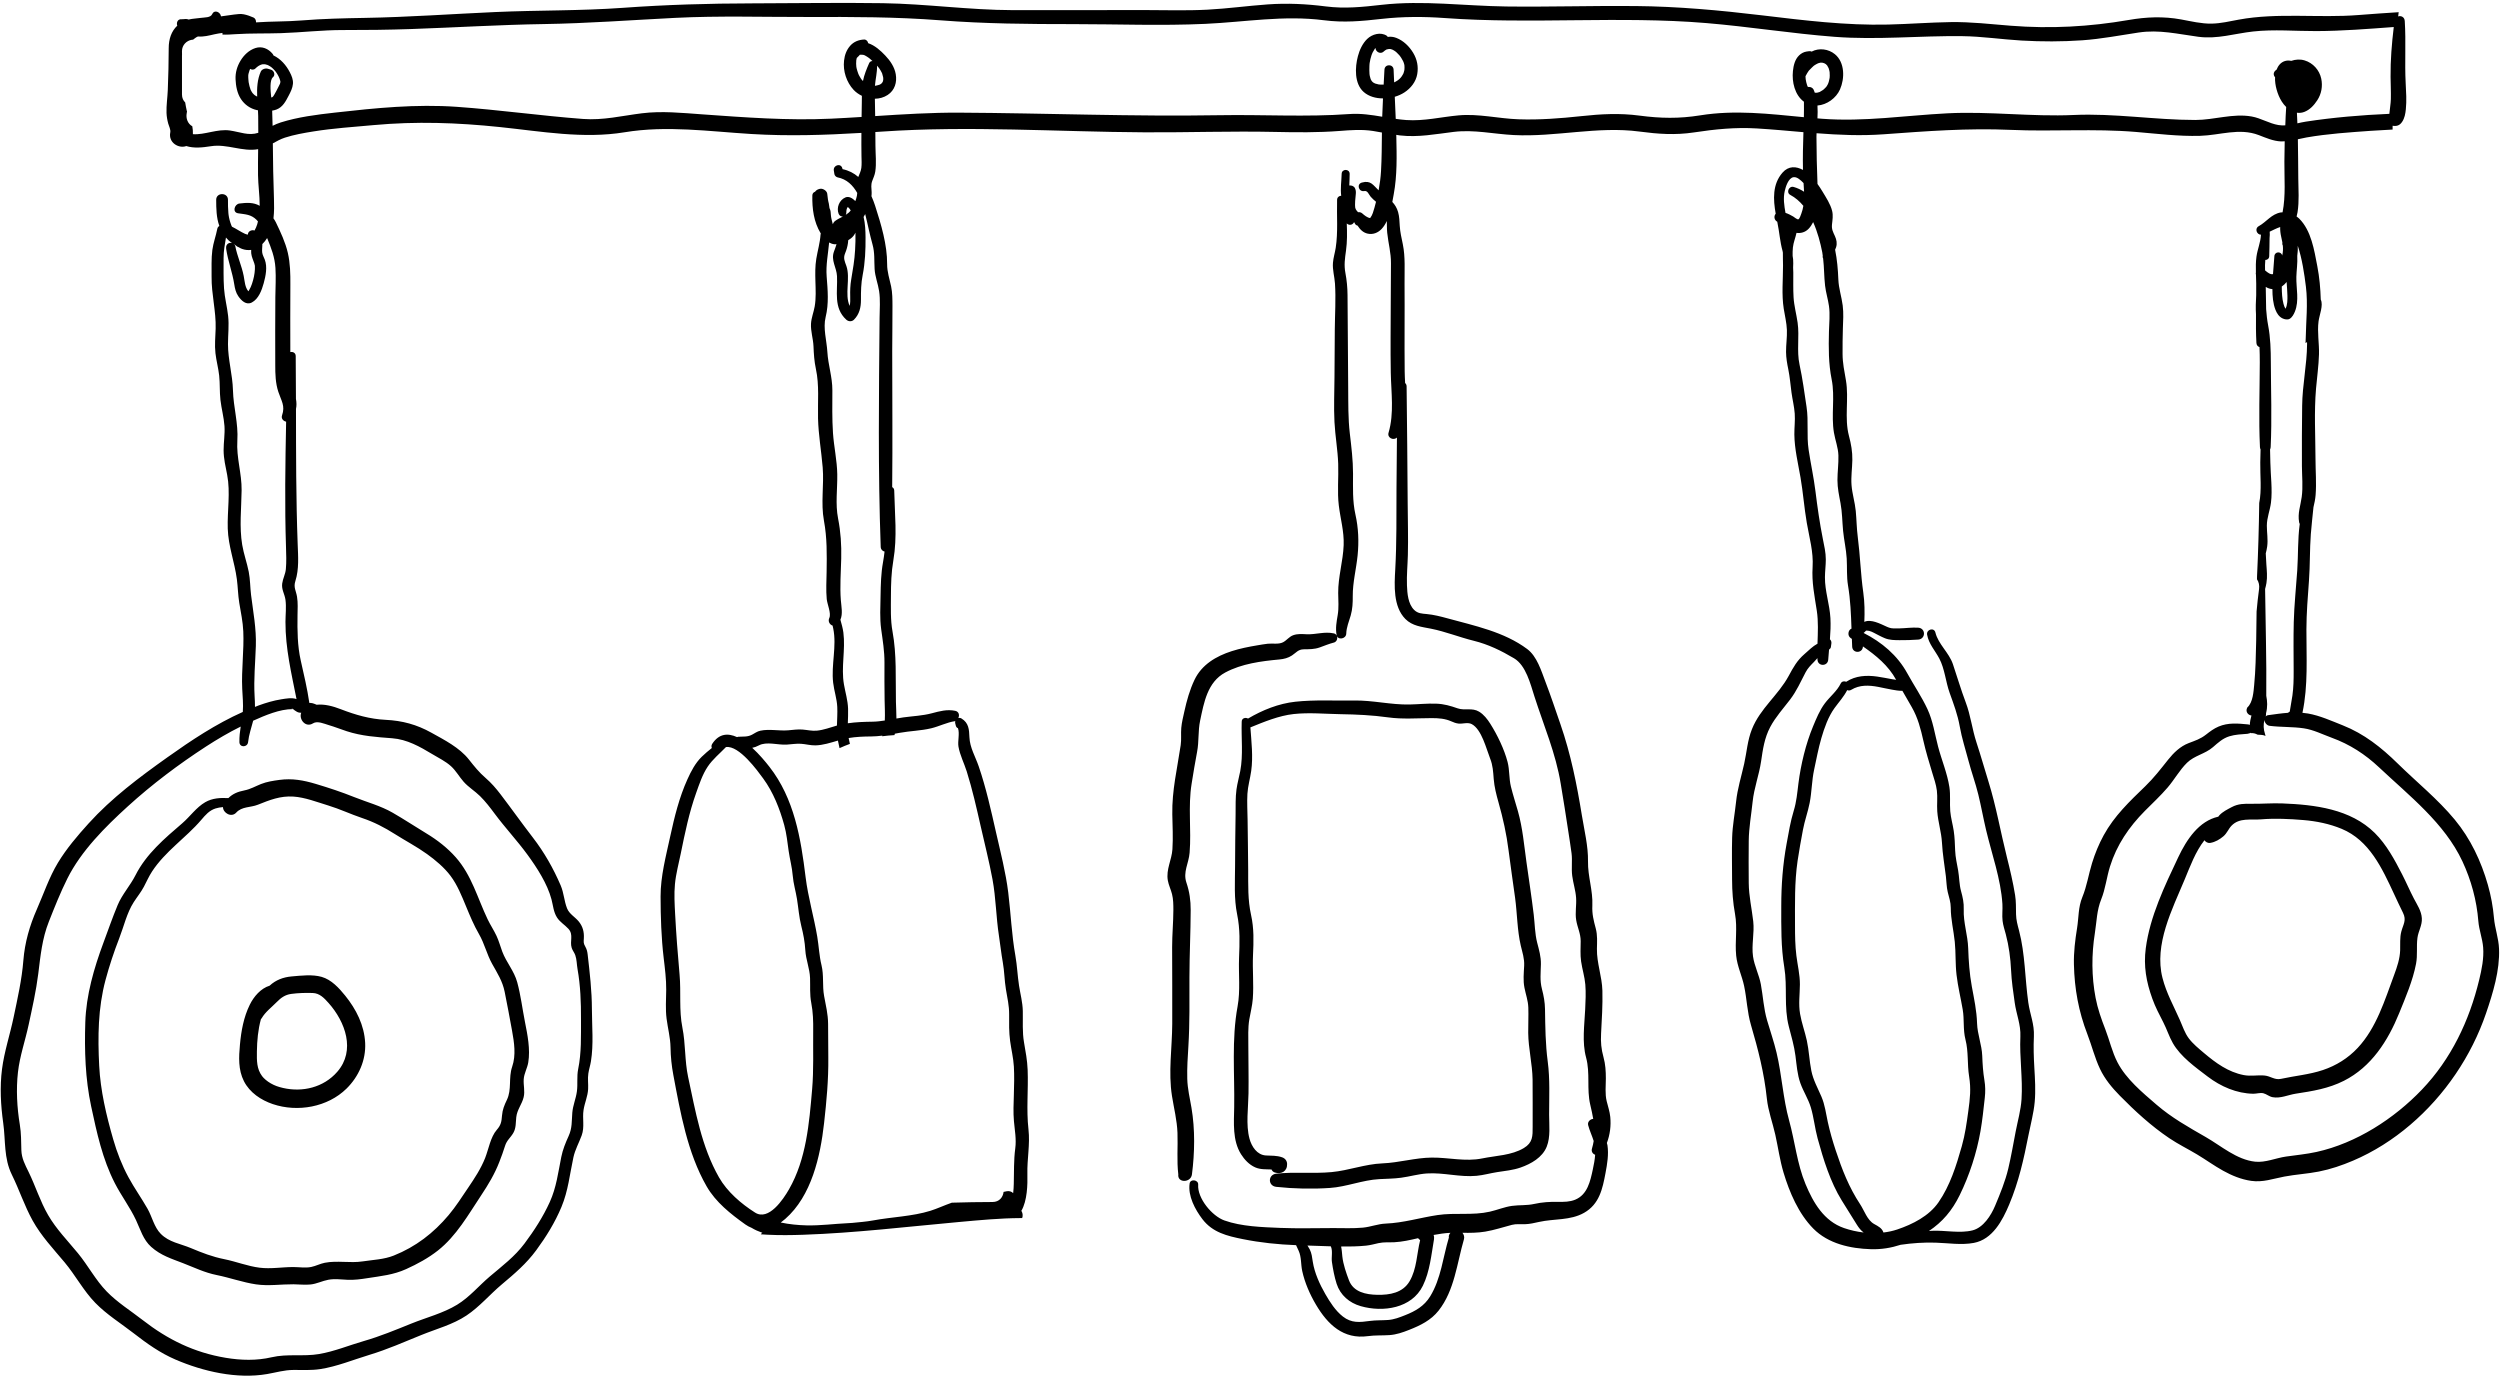 <?xml version="1.0" encoding="UTF-8"?>
<!DOCTYPE svg PUBLIC '-//W3C//DTD SVG 1.0//EN'
          'http://www.w3.org/TR/2001/REC-SVG-20010904/DTD/svg10.dtd'>
<svg height="188.4" preserveAspectRatio="xMidYMid meet" version="1.0" viewBox="-0.1 -0.4 341.5 188.4" width="341.5" xmlns="http://www.w3.org/2000/svg" xmlns:xlink="http://www.w3.org/1999/xlink" zoomAndPan="magnify"
><g id="change1_1"
  ><path d="M38.06,106.136c-0.846,0.115-1.708,0.244-2.503,0.561c-0.769,0.306-1.444,0.708-2.264,0.87 c-0.946,0.187-1.608,0.472-2.197,1.053c-1.093-0.054-2.181-0.005-3.161,0.561c-1.218,0.704-2.078,1.969-3.138,2.879 c-2.423,2.08-4.923,4.196-6.389,7.097c-0.716,1.417-1.83,2.619-2.438,4.083 c-0.698,1.678-1.306,3.433-1.94,5.139c-1.291,3.47-2.361,7.15-2.478,10.873 c-0.121,3.848-0.008,7.707,0.801,11.478c0.775,3.61,1.537,7.186,3.235,10.497c0.879,1.715,2.071,3.291,2.886,5.03 c0.605,1.291,0.979,2.689,2.082,3.671c1.324,1.178,2.767,1.609,4.365,2.229c1.547,0.6,2.933,1.284,4.58,1.615 c1.8,0.362,3.548,1,5.363,1.271c1.711,0.255,3.413-0.022,5.129-0.009c0.781,0.006,1.562,0.109,2.343,0.025 c0.852-0.092,1.597-0.494,2.429-0.646c0.862-0.158,1.758-0.029,2.628,0.008c0.924,0.039,1.774-0.079,2.681-0.221 c1.868-0.292,3.566-0.45,5.31-1.242c1.518-0.689,3.026-1.503,4.337-2.538c2.526-1.994,4.156-4.901,5.913-7.545 c0.968-1.457,1.842-2.91,2.474-4.546c0.28-0.725,0.552-1.447,0.779-2.19c0.241-0.789,0.753-1.114,1.141-1.794 c0.382-0.669,0.315-1.405,0.396-2.141c0.113-1.027,0.772-1.75,1.009-2.727c0.201-0.829-0.049-1.631,0.008-2.459 c0.054-0.791,0.491-1.505,0.62-2.284c0.3-1.809-0.103-3.779-0.453-5.553c-0.352-1.784-0.576-3.649-1.053-5.401 c-0.425-1.561-1.493-2.721-2.045-4.194c-0.268-0.715-0.456-1.445-0.781-2.14c-0.365-0.782-0.85-1.5-1.222-2.28 c-1.392-2.916-2.16-5.977-4.347-8.456c-1.132-1.283-2.532-2.37-3.995-3.253 c-1.546-0.934-3.058-1.941-4.624-2.84c-1.665-0.956-3.471-1.421-5.24-2.129c-1.746-0.699-3.461-1.266-5.264-1.805 C41.35,106.179,39.817,105.898,38.06,106.136z M44.732,109.627c1.574,0.477,3.067,1.19,4.628,1.714 c1.63,0.548,3.051,1.286,4.498,2.204c1.446,0.918,2.989,1.722,4.378,2.722c1.153,0.83,2.347,1.829,3.203,2.97 c0.944,1.258,1.538,2.763,2.136,4.205c0.529,1.278,1.058,2.554,1.753,3.753c0.758,1.306,1.068,2.765,1.798,4.069 c0.712,1.273,1.415,2.356,1.71,3.814c0.355,1.758,0.687,3.534,1.007,5.299c0.295,1.627,0.564,3.348,0.017,4.941 c-0.524,1.527-0.028,3.094-0.722,4.53c-0.346,0.717-0.597,1.326-0.663,2.129c-0.069,0.846-0.133,1.292-0.712,1.955 c-0.865,0.989-1.122,2.659-1.597,3.858c-0.578,1.457-1.433,2.751-2.309,4.044c-0.859,1.268-1.685,2.574-2.673,3.748 c-2.06,2.449-4.497,4.332-7.487,5.524c-1.361,0.542-2.825,0.582-4.257,0.8c-1.718,0.263-3.461-0.144-5.165,0.187 c-0.643,0.125-1.224,0.443-1.861,0.574c-0.794,0.163-1.622,0.015-2.424,0.013c-1.535-0.005-3.09,0.28-4.621,0.089 c-1.637-0.204-3.208-0.839-4.824-1.164c-1.664-0.335-3.037-0.873-4.595-1.526 c-1.413-0.592-2.95-0.784-4.089-1.936c-0.911-0.921-1.176-2.312-1.802-3.417c-0.83-1.464-1.813-2.833-2.615-4.318 c-0.895-1.656-1.563-3.382-2.084-5.19c-0.94-3.261-1.741-6.651-1.911-10.046 c-0.199-3.953-0.166-7.865,0.865-11.709c0.517-1.927,1.149-3.834,1.873-5.692c0.633-1.625,1.039-3.472,1.983-4.94 c0.456-0.709,0.992-1.359,1.387-2.107c0.369-0.699,0.678-1.412,1.112-2.078c0.884-1.355,2.034-2.51,3.213-3.607 c1.212-1.128,2.455-2.204,3.531-3.466c0.554-0.65,1.073-1.258,1.917-1.534c0.328-0.107,0.675-0.157,1.028-0.189 c0.007,0.806,1.147,1.476,1.809,0.753c0.787-0.859,1.926-0.666,2.964-1.08c1.611-0.643,3.053-1.225,4.847-1.11 C41.566,108.516,43.215,109.168,44.732,109.627z M249.83,9.456c-0.006-0.085-0.049-0.136,0.001,0.024 C249.83,9.472,249.83,9.464,249.83,9.456z M34.018,136.851c-0.835,1.699-1.171,3.575-1.342,5.445 c-0.156,1.698-0.249,3.425,0.543,4.991c0.791,1.561,2.327,2.585,3.946,3.133c3.389,1.147,7.492,0.416,10.064-2.112 c1.666-1.637,2.67-3.891,2.552-6.246c-0.121-2.419-1.227-4.599-2.727-6.455c-0.846-1.046-1.885-2.188-3.223-2.568 c-1.263-0.358-2.807-0.17-4.099-0.058c-1.133,0.098-2.174,0.49-3,1.262 C35.522,134.615,34.572,135.723,34.018,136.851z M39.676,135.369c0.94-0.129,1.992-0.158,2.939-0.126 c0.951,0.031,1.564,0.69,2.168,1.367c2.282,2.56,3.725,6.482,1.189,9.396c-1.882,2.162-4.771,2.813-7.391,2.213 c-0.689-0.158-1.153-0.321-1.707-0.638c-0.474-0.272-0.925-0.65-1.172-0.981c-0.737-0.99-0.73-2.079-0.711-3.374 c0.022-1.479,0.158-2.979,0.55-4.411c0.035-0.039,0.074-0.07,0.102-0.12c0.483-0.849,1.389-1.53,2.07-2.225 C38.278,135.89,38.857,135.481,39.676,135.369z M162.656,150.927c-0.227-1.335-0.537-2.585-0.575-3.951 c-0.041-1.496,0.063-2.993,0.154-4.485c0.19-3.121,0.138-6.251,0.141-9.377c0.003-3.07,0.164-6.136,0.172-9.201 c0.004-1.312-0.163-2.503-0.582-3.744c-0.493-1.462,0.318-2.624,0.435-4.083c0.255-3.165-0.235-6.308,0.279-9.457 c0.237-1.453,0.464-2.885,0.743-4.329c0.273-1.416,0.115-2.836,0.412-4.247c0.527-2.5,1.005-5.288,3.438-6.591 c2.25-1.205,4.895-1.547,7.389-1.779c0.622-0.058,1.2-0.201,1.725-0.55c0.583-0.388,0.837-0.822,1.593-0.838 c0.807-0.017,1.44,0.011,2.209-0.262c0.641-0.228,1.259-0.491,1.92-0.66c0.605-0.154,0.631-1.111-0-1.251 c-1.298-0.286-2.438,0.174-3.738,0.116c-0.609-0.027-1.203-0.081-1.794,0.123c-0.581,0.2-0.898,0.705-1.415,0.973 c-0.596,0.309-1.437,0.129-2.084,0.199c-0.48,0.052-0.96,0.141-1.436,0.22c-1.174,0.196-2.346,0.428-3.481,0.792 c-2.131,0.684-4.101,1.84-5.092,3.922c-0.652,1.37-1.058,2.829-1.383,4.307 c-0.164,0.744-0.358,1.502-0.424,2.263c-0.068,0.787,0.037,1.572-0.079,2.357 c-0.469,3.169-1.206,6.202-1.145,9.433c0.03,1.589,0.119,3.198,0.016,4.785 c-0.094,1.455-0.886,2.756-0.63,4.244c0.113,0.652,0.417,1.241,0.576,1.879c0.177,0.71,0.186,1.451,0.184,2.179 c-0.005,1.684-0.17,3.362-0.169,5.048c0.001,3.502,0.033,7.004,0.015,10.505c-0.017,3.28-0.554,6.585-0.035,9.851 c0.27,1.701,0.684,3.291,0.75,5.027c0.071,1.891-0.113,3.8,0.113,5.681c-0.148,1.189,1.711,1.172,1.863,0 C163.102,157.074,163.155,153.867,162.656,150.927z M209.877,128.367c-0.317-1.227-0.318-2.559-0.469-3.817 c-0.287-2.397-0.658-4.783-0.993-7.174c-0.329-2.345-0.519-4.676-1.166-6.962 c-0.317-1.122-0.68-2.231-0.958-3.364c-0.272-1.11-0.169-2.265-0.456-3.366 c-0.454-1.74-1.4-3.701-2.364-5.223c-0.397-0.627-0.883-1.259-1.529-1.649c-0.961-0.58-1.947-0.113-2.929-0.453 c-1-0.346-1.847-0.599-2.931-0.639c-1.222-0.046-2.439,0.091-3.66,0.114c-2.54,0.048-5.018-0.588-7.566-0.545 c-2.653,0.045-5.38-0.12-8.019,0.166c-2.266,0.246-4.491,1.136-6.456,2.301c-0.345-0.203-0.887-0.059-0.866,0.455 c-0.073,2.229,0.218,4.503-0.197,6.711c-0.159,0.843-0.401,1.666-0.516,2.518 c-0.153,1.127-0.105,2.278-0.122,3.413c-0.034,2.356-0.065,4.711-0.071,7.067 c-0.006,2.199-0.161,4.408,0.281,6.574c0.421,2.064,0.343,3.886,0.263,5.976c-0.083,2.191,0.197,4.449-0.202,6.614 c-0.83,4.498-0.387,9.176-0.461,13.738c-0.035,2.146-0.258,4.54,0.934,6.443 c0.468,0.746,1.117,1.432,1.929,1.793c0.725,0.322,1.482,0.255,2.233,0.292c0.082,0.183,0.229,0.341,0.452,0.412 c0.9,0.288,1.716-0.173,1.68-1.174c-0.015-0.436-0.284-0.763-0.687-0.902 c-0.75-0.259-1.44-0.207-2.214-0.251c-1.203-0.069-1.944-1.209-2.236-2.288 c-0.517-1.912-0.164-4.225-0.136-6.187c0.031-2.185-0.021-4.371-0.024-6.556c-0.001-1.168-0.062-2.373,0.128-3.528 c0.156-0.952,0.412-1.883,0.483-2.85c0.146-1.977-0.062-3.972,0.028-5.952c0.086-1.891,0.146-3.635-0.267-5.495 c-0.456-2.054-0.382-4.077-0.392-6.17c-0.011-2.277-0.057-4.554-0.081-6.831 c-0.013-1.175-0.093-2.371-0.024-3.543c0.062-1.057,0.372-2.079,0.518-3.125c0.274-1.968,0.028-3.97-0.111-5.948 c1.878-0.767,3.91-1.606,5.908-1.824c2.109-0.23,4.303-0.016,6.421,0.019c2.19,0.036,4.292,0.131,6.463,0.433 c2.003,0.279,3.931,0.112,5.94,0.105c0.958-0.003,1.843,0.056,2.721,0.444c0.319,0.141,0.606,0.256,0.953,0.299 c0.593,0.074,1.282-0.22,1.837,0.079c1.362,0.733,1.988,3.396,2.501,4.685c0.382,0.958,0.414,1.804,0.494,2.811 c0.085,1.085,0.358,2.144,0.653,3.188c0.622,2.202,1.092,4.301,1.377,6.573c0.271,2.159,0.597,4.311,0.89,6.467 c0.291,2.144,0.285,4.432,0.777,6.535c0.22,0.942,0.509,1.753,0.462,2.736c-0.05,1.03-0.161,1.998,0.041,3.022 c0.179,0.911,0.493,1.75,0.526,2.688c0.041,1.156-0.026,2.315-0.014,3.471c0.022,2.141,0.566,4.229,0.597,6.37 c0.031,2.139-0.004,4.28,0.009,6.42c0.008,1.319,0.019,2.206-1.206,2.941c-1.681,1.008-3.795,1.027-5.673,1.414 c-2.317,0.477-4.588-0.137-6.916-0.112c-2.256,0.025-4.456,0.699-6.721,0.79 c-2.393,0.096-4.598,0.974-6.958,1.193c-2.508,0.233-5.038-0.059-7.552,0.217c-1.153,0.127-1.156,1.671,0,1.797 c2.386,0.259,4.931,0.314,7.328,0.15c2.296-0.156,4.45-1.081,6.748-1.205c0.994-0.054,1.986-0.058,2.974-0.19 c1.184-0.158,2.341-0.506,3.536-0.585c2.272-0.149,4.516,0.541,6.791,0.322c0.948-0.091,1.862-0.359,2.802-0.504 c1.077-0.166,2.168-0.267,3.203-0.629c1.431-0.5,2.972-1.368,3.564-2.843c0.539-1.345,0.329-2.962,0.33-4.376 c0.001-2.411,0.128-4.852-0.189-7.247c-0.319-2.417-0.335-4.733-0.373-7.164c-0.015-0.955-0.178-1.831-0.418-2.752 c-0.305-1.17-0.164-2.212-0.142-3.399C210.406,130.266,210.133,129.356,209.877,128.367z M340.575,124.983 c-0.131-1.525-0.409-3.024-0.827-4.497c-0.919-3.237-2.377-6.324-4.53-8.924 c-2.328-2.811-5.193-5.114-7.79-7.663c-2.23-2.188-4.585-4.063-7.514-5.221c-1.516-0.6-3.131-1.332-4.746-1.613 c-0.252-0.044-0.503-0.073-0.755-0.095c0.796-3.723,0.531-7.632,0.543-11.408c0.007-2.215,0.186-4.419,0.348-6.627 c0.156-2.125,0.098-4.26,0.255-6.38c0.092-1.235,0.243-2.443,0.358-3.658c0.136-0.558,0.251-1.12,0.296-1.692 c0.126-1.612-0.011-3.255-0.016-4.87c-0.01-3.208-0.202-6.473,0.074-9.672c0.134-1.553,0.357-3.096,0.403-4.656 c0.044-1.48-0.256-3.052-0.06-4.52c0.115-0.865,0.682-2.187,0.302-2.965c-0.045-1.511-0.175-3.014-0.472-4.558 c-0.42-2.176-0.822-4.863-2.475-6.501c-0.11-0.109-0.234-0.195-0.355-0.286c0.051-0.195,0.099-0.389,0.129-0.582 c0.242-1.522,0.116-3.089,0.102-4.624c-0.017-1.778-0.022-3.563-0.057-5.347c0.392-0.088,0.784-0.177,1.175-0.245 c2.879-0.503,5.858-0.696,8.77-0.906c0.999-0.072,1.997-0.126,2.995-0.175c0.001-0.173,0.002-0.346,0.003-0.518 c0.535,0.089,0.954-0.018,1.299-0.535c0.344-0.515,0.445-1.105,0.507-1.711c0.122-1.183,0.039-2.38-0.022-3.564 c-0.148-2.829,0.054-5.659-0.125-8.49c-0.036-0.566-0.509-0.765-0.899-0.636c0.023-0.192,0.041-0.384,0.067-0.576 c-1.824,0.116-3.648,0.239-5.472,0.386c-5.416,0.435-11.043-0.355-16.386,0.633 c-1.223,0.226-2.442,0.519-3.691,0.542c-1.419,0.026-2.795-0.321-4.18-0.573c-2.424-0.441-4.736-0.343-7.157,0.076 c-5.35,0.926-10.674,1.215-16.094,0.785c-2.748-0.218-5.443-0.537-8.207-0.496 c-2.857,0.043-5.707,0.268-8.562,0.336c-5.75,0.138-11.521-0.577-17.221-1.26 c-5.777-0.692-11.492-1.216-17.316-1.27c-5.865-0.055-11.73,0.135-17.595,0.062 c-5.684-0.071-11.381-0.871-17.052-0.228c-2.61,0.295-4.999,0.552-7.62,0.218 c-2.664-0.34-5.249-0.467-7.933-0.276c-2.745,0.196-5.474,0.575-8.222,0.72c-2.898,0.153-5.817,0.055-8.718,0.053 c-5.97-0.003-11.94,0.027-17.91,0.011c-5.919-0.016-11.795-0.858-17.71-0.949 c-5.953-0.092-11.911,0.014-17.864,0.024c-5.917,0.011-11.753,0.181-17.656,0.609 c-5.797,0.42-11.605,0.315-17.41,0.575c-5.94,0.266-11.873,0.695-17.82,0.8 c-2.906,0.051-5.775,0.114-8.674,0.35c-2.066,0.168-4.151,0.116-6.214,0.263c0.015-0.27-0.097-0.552-0.34-0.66 c-0.418-0.187-0.876-0.35-1.323-0.441c-0.437-0.089-0.904-0.023-1.341,0.032 c-0.592,0.074-1.186,0.156-1.779,0.247c-0.073-0.577-0.896-0.973-1.196-0.315c-0.237,0.519-1.052,0.444-1.541,0.521 c-0.555,0.088-1.139,0.09-1.684,0.228c-0.064-0.019-0.126-0.043-0.19-0.056C25.208,2.16,24.957,2.249,24.685,2.228 c-0.522-0.04-0.718,0.484-0.57,0.881c-0.806,0.748-1.17,1.837-1.169,3.076c0.001,1.906-0.055,3.802-0.126,5.708 c-0.039,1.035-0.21,2.091-0.174,3.125c0.017,0.497,0.105,0.997,0.237,1.475c0.098,0.353,0.354,0.821,0.277,1.192 c-0.293,1.417,1.177,2.246,2.187,1.866c1.028,0.317,2.113,0.219,3.386,0.019c2.187-0.343,4.299,0.797,6.429,0.407 c-0.015,1.181-0.03,2.362-0.016,3.542c0.016,1.333,0.229,2.784,0.23,4.193c-0.858-0.491-1.777-0.432-2.772-0.312 c-0.68,0.082-1.012,1.21-0.181,1.335c1.008,0.152,1.758,0.143,2.518,0.89c0.076,0.075,0.127,0.147,0.194,0.221 c-0.033,0.133-0.058,0.269-0.101,0.4c-0.098,0.3-0.217,0.6-0.37,0.847 c-0.042-0.011-0.078-0.031-0.122-0.038c-0.361-0.058-0.801,0.197-0.771,0.588 c-0.124-0.009-0.255-0.035-0.401-0.102c-0.62-0.282-1.168-0.681-1.778-0.971 c-0.005-0.011-0.013-0.02-0.018-0.031c-0.025-0.051-0.048-0.103-0.072-0.154c-0.004-0.008-0.003-0.005-0.004-0.008 c-0.003-0.008-0.002-0.008-0.008-0.025c-0.041-0.116-0.085-0.232-0.123-0.349 c-0.076-0.229-0.136-0.462-0.183-0.698c-0.02-0.101-0.036-0.203-0.052-0.305 c-0.004-0.03-0.016-0.117-0.017-0.127c-0.007-0.062-0.013-0.125-0.019-0.187 c-0.054-0.596-0.059-1.195-0.056-1.792c0.005-1.036-1.613-1.037-1.609,0c0.004,1.184,0.022,2.446,0.432,3.573 c-0.139,0.077-0.247,0.207-0.283,0.395c-0.188,0.969-0.543,1.905-0.674,2.884c-0.159,1.189-0.089,2.441-0.104,3.64 c-0.03,2.397,0.625,4.722,0.555,7.105c-0.033,1.121-0.155,2.239-0.027,3.358c0.117,1.024,0.396,2.023,0.508,3.049 c0.121,1.107,0.048,2.221,0.173,3.327c0.135,1.196,0.469,2.369,0.552,3.57c0.076,1.109-0.121,2.209-0.118,3.317 c0.003,1.15,0.274,2.247,0.489,3.369c0.457,2.389,0.002,4.907,0.077,7.327c0.075,2.41,0.937,4.564,1.246,6.919 c0.142,1.079,0.152,2.163,0.33,3.241c0.214,1.295,0.488,2.562,0.547,3.878c0.117,2.613-0.268,5.222-0.146,7.832 c0.05,1.068,0.164,2.115,0.08,3.174c-3.667,1.638-7.039,3.877-10.307,6.203 c-3.829,2.726-7.599,5.538-10.767,9.036c-1.504,1.66-3.022,3.443-4.183,5.366 c-1.196,1.98-1.943,4.234-2.874,6.344c-0.986,2.234-1.652,4.55-1.845,6.99 c-0.208,2.641-0.795,5.202-1.336,7.79c-0.494,2.362-1.271,4.663-1.58,7.062 c-0.312,2.419-0.174,4.938,0.163,7.347c0.344,2.456,0.061,4.799,1.183,7.078c1.014,2.058,1.721,4.251,2.837,6.263 c1.175,2.117,2.813,3.848,4.357,5.692c1.493,1.783,2.576,3.878,4.202,5.547c1.566,1.608,3.487,2.791,5.251,4.16 c1.805,1.4,3.595,2.681,5.704,3.588c3.789,1.63,8.393,2.69,12.52,1.977c1.227-0.212,2.332-0.554,3.594-0.56 c1.22-0.005,2.442,0.07,3.653-0.115c2.27-0.346,4.54-1.286,6.736-1.95c2.426-0.734,4.75-1.758,7.094-2.712 c2.056-0.838,4.29-1.417,6.152-2.66c1.802-1.202,3.181-2.869,4.829-4.252c1.736-1.458,3.347-2.824,4.699-4.662 c1.359-1.846,2.563-3.795,3.447-5.915c0.925-2.219,1.126-4.447,1.629-6.763c0.233-1.075,0.76-1.983,1.132-3.003 c0.427-1.172,0.07-2.302,0.258-3.495c0.152-0.966,0.57-1.849,0.623-2.84c0.039-0.717-0.081-1.415,0.029-2.132 c0.084-0.554,0.263-1.095,0.354-1.649c0.379-2.307,0.139-4.817,0.133-7.151c-0.006-2.509-0.294-4.963-0.579-7.449 c-0.047-0.408-0.118-0.704-0.311-1.054c-0.268-0.485-0.245-0.586-0.211-1.154c0.052-0.874-0.14-1.623-0.7-2.308 c-0.511-0.626-1.281-1.012-1.591-1.783c-0.405-1.009-0.432-2.111-0.871-3.133 c-1.005-2.342-2.246-4.524-3.802-6.544c-1.504-1.952-2.928-3.958-4.42-5.915 c-0.611-0.802-1.266-1.558-2.03-2.218c-0.902-0.779-1.554-1.596-2.29-2.529 c-1.287-1.633-3.341-2.668-5.13-3.665c-1.994-1.111-3.964-1.643-6.237-1.754 c-2.155-0.105-4.115-0.673-6.114-1.445c-1.07-0.413-2.214-0.731-3.318-0.617c-0.173-0.076-0.349-0.147-0.533-0.2 c-0.151-0.044-0.306-0.049-0.462-0.047c-0.282-1.941-0.739-3.874-1.171-5.784c-0.458-2.025-0.473-4.11-0.443-6.177 c0.013-0.847,0.07-1.7-0.066-2.541c-0.139-0.857-0.51-1.262-0.225-2.155c0.515-1.617,0.375-3.369,0.312-5.046 c-0.229-6.14-0.221-12.303-0.231-18.458c0.092-0.428,0.086-0.876-0.005-1.369 c-0.005-1.955-0.011-3.909-0.032-5.86c-0.005-0.442-0.407-0.615-0.736-0.532 c-0.004-3.078-0.017-6.155,0.006-9.232c0.011-1.446-0.021-2.903-0.345-4.319c-0.328-1.431-1-2.865-1.638-4.183 c-0.091-0.189-0.205-0.364-0.325-0.535c0.105-0.896,0.098-1.812,0.068-2.655 c-0.092-2.533-0.135-5.058-0.155-7.59c0.534-0.293,1.065-0.592,1.654-0.782c1.255-0.405,2.586-0.636,3.886-0.846 c2.717-0.437,5.467-0.614,8.205-0.865c5.849-0.536,11.439-0.343,17.279,0.267 c5.635,0.588,11.39,1.641,17.025,0.711c5.784-0.954,11.517-0.116,17.329,0.238 c5.033,0.306,10.012,0.15,15.021-0.152c-0.007,1.066-0.008,2.132,0.01,3.194c0.009,0.526,0.048,1.062-0.019,1.586 c-0.059,0.461-0.253,0.814-0.416,1.239c-0.589-0.522-1.304-0.89-2.15-1.066c-0.01-0.04-0.021-0.079-0.031-0.119 c-0.199-0.764-1.283-0.428-1.16,0.32c0.026,0.162,0.053,0.324,0.079,0.486c0.032,0.196,0.244,0.399,0.436,0.436 c1.242,0.24,2.08,1.066,2.682,2.126c-0.007,0.125-0.019,0.251-0.044,0.378c-0.046,0.237-0.124,0.487-0.214,0.736 c-0.377-0.383-0.875-0.705-1.356-0.501c-0.846,0.358-1.257,1.409-0.923,2.246c0.103,0.258,0.348,0.38,0.575,0.367 c-0.359,0.187-0.732,0.358-1.05,0.595c-0.166,0.124-0.268,0.285-0.316,0.455c-0.016-0.047-0.035-0.09-0.048-0.139 c-0.056-0.202-0.105-0.406-0.148-0.61c-0.022-0.103-0.043-0.206-0.059-0.31c0.027,0.172-0.015-0.18-0.018-0.214 c-0.022-0.294-0.026-0.61-0.166-0.878c-0.033-0.106-0.041-0.106-0.022-0c-0.005-0.057-0.011-0.113-0.017-0.17 c-0.018-0.166-0.038-0.332-0.074-0.495c-0.023-0.104-0.051-0.207-0.074-0.311c-0.009-0.043-0.064-0.384-0.034-0.144 c-0.037-0.301-0.07-0.602-0.11-0.903c-0.052-0.38-0.526-0.693-0.889-0.677 c-0.285,0.013-0.613,0.165-0.781,0.416c-0.198,0.061-0.36,0.227-0.366,0.506 c-0.035,1.796,0.192,3.606,1.141,5.169c0.006,0.009,0.012,0.018,0.018,0.028c-0.013,0.045-0.033,0.085-0.036,0.137 c-0.076,1.131-0.398,2.196-0.581,3.308c-0.168,1.015-0.15,2.025-0.122,3.049c0.032,1.152,0.099,2.325-0.097,3.467 c-0.137,0.793-0.46,1.55-0.505,2.359c-0.057,1.029,0.297,2.046,0.34,3.076 c0.045,1.062,0.103,2.056,0.328,3.098c0.48,2.224,0.239,4.49,0.293,6.753c0.054,2.265,0.451,4.459,0.636,6.706 c0.2,2.43-0.276,4.852,0.171,7.273c0.438,2.368,0.398,4.593,0.365,6.995c-0.017,1.232-0.1,2.495,0.017,3.723 c0.065,0.684,0.644,1.959,0.349,2.578c-0.215,0.452,0.062,0.916,0.447,1.031c0.03,0.127,0.061,0.253,0.088,0.382 c0.509,2.465-0.297,4.963-0.007,7.432c0.131,1.117,0.508,2.176,0.561,3.305c0.04,0.845-0.025,1.694-0.045,2.54 c-0.907,0.262-1.803,0.604-2.738,0.697c-0.669,0.066-1.314-0.102-1.978-0.153c-0.653-0.05-1.291,0.051-1.94,0.105 c-1.253,0.105-2.555-0.207-3.791,0.052c-0.463,0.097-0.755,0.341-1.155,0.549 c-0.634,0.331-1.174,0.229-1.871,0.281c-0.069,0.005-0.122,0.028-0.18,0.045 c-1.223-0.56-2.447-0.51-3.383,0.923c-0.128,0.196-0.124,0.394-0.054,0.567c-0.476,0.383-0.947,0.773-1.383,1.202 c-0.872,0.856-1.451,1.969-1.95,3.074c-1.117,2.472-1.777,5.144-2.348,7.785 c-0.584,2.701-1.326,5.447-1.32,8.226c0.005,2.77,0.096,5.625,0.421,8.374c0.172,1.458,0.361,2.906,0.348,4.377 c-0.011,1.316-0.116,2.625,0.051,3.936c0.169,1.327,0.517,2.583,0.539,3.93c0.02,1.267,0.148,2.514,0.383,3.76 c0.964,5.114,1.918,10.63,4.545,15.207c1.252,2.182,3.276,3.772,5.295,5.215c0.283,0.202,0.565,0.343,0.846,0.457 c0.435,0.27,0.941,0.493,1.474,0.679c-0.09,0.045-0.156,0.122-0.203,0.21c0.291,0.02,0.601,0.037,0.958,0.056 c1.61,0.082,3.226,0.059,4.837,0.003c7.106-0.244,14.18-1.101,21.257-1.741c2.789-0.252,5.594-0.523,8.396-0.537 c0.077-0,0.166-0.001,0.247-0.002c0.111-0.286,0.079-0.639-0.057-0.892c-0.017-0.032-0.039-0.057-0.057-0.087 c0.814-1.394,0.862-3.604,0.826-5.032c-0.052-2.061,0.382-4.046,0.149-6.103 c-0.307-2.716-0.006-5.412-0.113-8.134c-0.05-1.28-0.277-2.495-0.496-3.753c-0.248-1.424-0.136-2.847-0.165-4.282 c-0.024-1.183-0.331-2.296-0.513-3.458c-0.214-1.365-0.258-2.739-0.502-4.108c-0.51-2.861-0.621-5.741-0.974-8.614 c-0.341-2.775-1.05-5.484-1.666-8.206c-0.688-3.037-1.36-6.085-2.368-9.036c-0.45-1.317-1.214-2.564-1.269-3.975 c-0.042-1.077-0.089-1.953-1.087-2.565c-0.143-0.088-0.294-0.095-0.431-0.055c0.186-0.379,0.097-0.884-0.429-0.992 c-1.11-0.228-2.108,0.049-3.181,0.334c-1.282,0.342-2.592,0.386-3.901,0.566c-0.317,0.043-0.63,0.098-0.943,0.154 c-0.001-0.77-0.053-1.546-0.068-2.286c-0.063-3.232,0.118-6.412-0.466-9.602 c-0.293-1.599-0.22-3.234-0.216-4.853c0.004-1.661,0.049-3.232,0.331-4.875c0.548-3.195,0.188-6.318,0.118-9.533 c-0.005-0.228-0.124-0.375-0.278-0.458c0.065-6.186,0.002-12.376,0.004-18.56c0.001-2.068,0.043-4.136,0.034-6.205 c-0.004-0.895-0.002-1.782-0.185-2.661c-0.216-1.037-0.549-1.968-0.543-3.043c0.017-2.634-0.83-5.455-1.641-7.969 c-0.143-0.443-0.314-0.879-0.501-1.306c0.023-0.185,0.035-0.372,0.026-0.563c-0.027-0.549-0.117-0.979,0.076-1.509 c0.162-0.447,0.348-0.812,0.42-1.288c0.173-1.143,0.032-2.338,0.024-3.49c-0.005-0.638-0.01-1.276-0.015-1.914 c0.295-0.02,0.59-0.038,0.885-0.058c11.964-0.823,23.94,0.032,35.915,0.099 c5.929,0.033,11.843-0.186,17.773-0.055c2.947,0.065,5.898,0.095,8.839-0.132c1.558-0.12,3.013-0.235,4.57,0.001 c0.407,0.062,0.811,0.139,1.216,0.212c-0.018,1.761-0.021,3.525-0.123,5.279c-0.051,0.882-0.166,1.754-0.328,2.617 c-0.756-0.706-1.054-1.404-2.29-1.059c-0.755,0.211-0.432,1.302,0.32,1.16 c0.478-0.09,0.61,0.45,0.886,0.773c0.22,0.257,0.472,0.477,0.73,0.692c-0.069,0.268-0.135,0.536-0.212,0.803 c-0.134,0.464-0.268,1.012-0.575,1.399c-0.01,0.013-0.008,0.011-0.017,0.022 c-0.382-0.045-0.803-0.389-1.062-0.624c-0.181-0.164-0.391-0.204-0.588-0.175 c-0.053-0.064-0.109-0.126-0.163-0.187c-0.021-0.024-0.024-0.026-0.032-0.034c-0.002-0.003,0-0-0.002-0.004 c-0.036-0.056-0.073-0.11-0.105-0.169c-0.008-0.015-0.015-0.029-0.022-0.044c-0.003-0.009-0.002-0.006-0.008-0.024 c-0.013-0.055-0.079-0.185-0.059-0.239c0.019,0.151,0.017,0.134-0.005-0.032c-0.001-0.009-0.001-0.006-0.003-0.031 c-0.004-0.079-0.011-0.158-0.013-0.237c-0.007-0.345,0.028-0.69,0.062-1.033c0.016-0.168,0.033-0.335,0.046-0.503 c0.02-0.27,0.004-0.484-0.115-0.739c-0.137-0.293-0.468-0.411-0.778-0.375c0.013-0.531,0.056-1.064,0.051-1.597 c-0.007-0.705-1.075-0.704-1.094,0c-0.026,1.008-0.188,1.998-0.063,3c-0.278,0.006-0.551,0.19-0.561,0.556 c-0.061,2.153,0.14,4.416-0.187,6.549c-0.106,0.689-0.324,1.358-0.379,2.056 c-0.076,0.956,0.215,1.88,0.277,2.83c0.136,2.08-0.009,4.207-0.025,6.291 c-0.017,2.162-0.029,4.325-0.042,6.487c-0.012,2.04-0.106,4.099-0.002,6.137c0.097,1.909,0.445,3.797,0.51,5.709 c0.064,1.885-0.144,3.825,0.083,5.698c0.222,1.839,0.731,3.525,0.662,5.405c-0.08,2.198-0.767,4.356-0.747,6.547 c0.009,1.036,0.106,1.986-0.068,3.016c-0.157,0.93-0.322,1.776-0.151,2.714c0.14,0.768,1.298,0.553,1.32-0.179 c0.025-0.872,0.368-1.648,0.606-2.474c0.253-0.881,0.288-1.746,0.282-2.656c-0.012-1.867,0.477-3.7,0.663-5.556 c0.19-1.897,0.116-3.744-0.301-5.604c-0.412-1.841-0.323-3.683-0.324-5.562 c-0.001-1.861-0.226-3.663-0.441-5.507c-0.239-2.058-0.203-4.123-0.221-6.191 c-0.036-4.241-0.052-8.483-0.09-12.724c-0.009-1.015-0.102-1.995-0.29-2.992c-0.207-1.098-0.069-1.967,0.081-3.057 c0.167-1.21,0.158-2.461,0.104-3.712c0.121,0.115,0.285,0.189,0.442,0.189c0.263,0,0.461-0.157,0.557-0.373 c0.045,0.072,0.088,0.142,0.124,0.22c0.067,0.141,0.204,0.226,0.354,0.262c0.333,0.515,0.741,0.959,1.391,1.098 c0.728,0.156,1.414-0.127,1.91-0.661c0.281-0.303,0.506-0.667,0.693-1.066c0.022,0.516-0.003,1.056,0.055,1.616 c0.148,1.425,0.53,2.727,0.511,4.177c-0.022,1.73-0.024,3.46-0.028,5.19c-0.008,3.243-0.053,6.492,0.003,9.734 c0.047,2.72,0.478,5.553-0.305,8.208c-0.206,0.698,0.688,1.108,1.145,0.653 c-0.025,2.318-0.046,4.636-0.059,6.955c-0.019,3.691,0.036,7.384-0.171,11.07 c-0.123,2.186-0.296,5.047,1.373,6.749c0.959,0.978,2.243,1.083,3.516,1.338c1.985,0.398,3.871,1.163,5.834,1.649 c1.988,0.492,3.746,1.35,5.504,2.393c1.625,0.964,2.237,3.498,2.787,5.216c1.26,3.937,2.928,7.812,3.59,11.915 c0.35,2.166,0.723,4.33,1.034,6.501c0.144,1.002,0.321,2.003,0.446,3.008c0.128,1.026-0.043,2.053,0.092,3.084 c0.132,1.004,0.459,1.981,0.529,2.992c0.071,1.018-0.154,2.023,0.011,3.04c0.163,1.007,0.619,1.847,0.615,2.887 c-0.004,0.931-0.075,1.832,0.057,2.761c0.152,1.066,0.488,2.093,0.577,3.169c0.093,1.124,0.033,2.261-0.02,3.386 c-0.101,2.148-0.446,4.476,0.123,6.573c0.581,2.139,0.066,4.308,0.566,6.434c0.157,0.668,0.302,1.313,0.409,1.952 c-0.398,0.022-0.814,0.397-0.692,0.862c0.195,0.738,0.53,1.432,0.755,2.159c-0.054,0.334-0.123,0.671-0.23,1.017 c-0.133,0.43,0.105,0.745,0.431,0.864c-0.047,0.678-0.18,1.357-0.32,2.008 c-0.345,1.6-0.725,3.436-2.406,4.128c-0.738,0.304-1.53,0.308-2.315,0.294c-1.124-0.02-2.194,0.042-3.294,0.288 c-1.024,0.229-2,0.124-3.026,0.264c-1.018,0.139-2.017,0.562-3.024,0.791 c-2.379,0.541-4.745,0.106-7.136,0.462c-2.397,0.357-4.665,1.069-7.094,1.166 c-1.073,0.043-2.053,0.454-3.111,0.553c-1.323,0.124-2.694,0.06-4.021,0.06c-2.42-0-4.858,0.076-7.276-0.024 c-2.457-0.102-5.283-0.183-7.62-1.016c-1.688-0.602-3.714-3.026-3.584-4.897c0.046-0.658-1.065-0.823-1.166-0.158 c-0.257,1.693,0.746,3.57,1.747,4.879c1.387,1.815,3.368,2.292,5.511,2.724c2.427,0.489,4.826,0.733,7.28,0.826 c0.112,0.251,0.234,0.502,0.358,0.777c0.39,0.864,0.282,1.833,0.482,2.751c0.353,1.616,1.045,3.186,1.883,4.606 c1.601,2.712,3.752,4.758,7.089,4.292c0.986-0.138,1.955-0.071,2.943-0.141c0.962-0.068,1.8-0.363,2.689-0.714 c1.539-0.608,2.974-1.3,4.022-2.627c2.183-2.76,2.511-6.473,3.466-9.747c0.093-0.317-0.006-0.639-0.201-0.885 c1.037,0.014,2.06,0.011,3.101-0.161c1.253-0.207,2.43-0.609,3.65-0.924c0.593-0.153,1.181-0.07,1.787-0.089 c0.667-0.021,1.278-0.167,1.925-0.312c2.054-0.461,4.249-0.171,6.142-1.24c2.091-1.181,2.527-3.271,2.936-5.447 c0.232-1.238,0.451-2.525,0.265-3.784c-0.016-0.11-0.057-0.207-0.081-0.313c0.429-1.127,0.584-2.371,0.465-3.559 c-0.074-0.744-0.313-1.428-0.49-2.147c-0.249-1.012-0.112-2.084-0.114-3.118c-0.002-0.993-0.054-1.927-0.32-2.888 c-0.315-1.142-0.394-2.048-0.332-3.228c0.102-1.94,0.23-3.922,0.18-5.864c-0.05-1.942-0.78-3.779-0.747-5.715 c0.016-0.949,0.09-1.847-0.158-2.775c-0.298-1.115-0.52-1.969-0.468-3.136c0.093-2.053-0.629-3.982-0.593-6.036 c0.037-2.066-0.504-4.236-0.835-6.273c-0.693-4.263-1.517-8.385-2.934-12.476c-0.665-1.92-1.315-3.876-2.041-5.773 c-0.578-1.51-1.153-3.482-2.499-4.487c-3.152-2.352-7.187-3.175-10.898-4.194 c-0.922-0.253-1.873-0.494-2.828-0.583c-0.652-0.061-1.21-0.071-1.707-0.558c-0.843-0.824-0.946-2.258-0.988-3.362 c-0.053-1.383,0.088-2.76,0.124-4.141c0.062-2.375-0.014-4.761-0.026-7.138 c-0.027-5.3-0.09-10.6-0.146-15.9c-0.002-0.204-0.084-0.355-0.203-0.456 c-0.028-0.539-0.054-1.075-0.06-1.6c-0.045-4.006,0.015-8.014-0.018-12.021 c-0.014-1.773,0.121-3.585-0.235-5.331c-0.172-0.844-0.371-1.653-0.421-2.517c-0.037-0.63-0.051-1.263-0.224-1.877 c-0.168-0.594-0.448-1.023-0.791-1.391c0.07-0.367,0.133-0.725,0.193-1.054c0.478-2.59,0.411-5.228,0.354-7.849 c-0.002-0.087-0.007-0.175-0.009-0.262c0.165,0.024,0.329,0.058,0.495,0.078c2.5,0.292,4.893-0.184,7.362-0.483 c2.773-0.336,5.432,0.294,8.194,0.434c5.759,0.292,11.443-1.239,17.169-0.478c2.55,0.339,4.888,0.505,7.445,0.118 c2.899-0.439,5.66-0.721,8.599-0.543c2.14,0.13,4.251,0.329,6.355,0.509c-0.055,1.719-0.103,3.438-0.061,5.158 c-0.917-0.501-1.961-0.582-2.793,0.365c-1.397,1.589-1.28,3.67-0.933,5.62c-0.278,0.317-0.224,0.853,0.21,1.092 c0.009,0.041,0.017,0.084,0.025,0.125c0.271,1.303,0.347,2.593,0.704,3.882c0.02,0.071,0.023,0.141,0.04,0.212 c-0.01,0.587,0.02,1.179,0.021,1.752c0.003,1.964-0.207,3.958,0.097,5.908c0.151,0.97,0.396,1.927,0.432,2.912 c0.037,1.001-0.124,1.998-0.116,2.999c0.007,0.81,0.147,1.597,0.31,2.388c0.216,1.051,0.289,2.091,0.433,3.15 c0.131,0.961,0.373,1.911,0.443,2.88c0.069,0.956-0.062,1.906-0.051,2.862c0.022,1.959,0.506,3.931,0.839,5.854 c0.357,2.064,0.505,4.153,0.861,6.218c0.347,2.016,0.923,3.969,0.793,6.027c-0.132,2.088,0.258,3.915,0.572,5.958 c0.228,1.482,0.144,3.001,0.096,4.513c-0.652,0.347-1.179,0.897-1.789,1.427c-1.005,0.872-1.512,1.8-2.139,2.961 c-1.424,2.639-3.886,4.436-5.021,7.276c-0.623,1.559-0.706,3.111-1.064,4.729c-0.389,1.754-0.919,3.394-1.108,5.191 c-0.171,1.629-0.49,3.246-0.538,4.887c-0.055,1.912-0.011,3.837-0.009,5.75c0.002,1.586,0.119,3.142,0.403,4.704 c0.352,1.931-0.034,3.762,0.157,5.688c0.144,1.448,0.786,2.733,1.085,4.14c0.379,1.781,0.411,3.543,0.931,5.318 c0.984,3.362,1.81,6.564,2.175,10.062c0.177,1.701,0.788,3.293,1.157,4.954c0.382,1.718,0.614,3.463,1.12,5.152 c0.814,2.713,2.047,5.605,4.06,7.65c2.045,2.078,5.07,2.739,7.886,2.822c1.429,0.043,2.764-0.183,4.055-0.603 c1.583-0.231,3.172-0.342,4.774-0.291c1.708,0.055,3.518,0.351,5.214,0.036c2.565-0.476,3.92-3.066,4.832-5.233 c1.305-3.102,1.999-6.221,2.646-9.513c0.293-1.493,0.702-2.975,0.843-4.494c0.145-1.568,0.041-3.152-0.05-4.72 c-0.082-1.418-0.127-2.811-0.06-4.23c0.082-1.714-0.531-3.001-0.765-4.655c-0.46-3.25-0.424-6.626-1.262-9.816 c-0.199-0.756-0.395-1.438-0.411-2.227c-0.019-0.894,0.014-1.731-0.129-2.62c-0.28-1.744-0.689-3.463-1.119-5.175 c-0.857-3.413-1.468-6.96-2.513-10.318c-0.553-1.78-1.056-3.578-1.639-5.348c-0.598-1.817-0.797-3.711-1.479-5.508 c-0.655-1.727-1.154-3.468-1.747-5.208c-0.542-1.59-1.994-2.709-2.39-4.318 c-0.182-0.741-1.265-0.421-1.13,0.311c0.234,1.27,1.072,2.13,1.66,3.237c0.751,1.413,0.875,3.199,1.419,4.706 c0.546,1.517,1.095,2.975,1.376,4.57c0.287,1.623,0.786,3.132,1.203,4.722c0.405,1.542,0.955,3.038,1.333,4.586 c0.392,1.601,0.679,3.227,1.059,4.831c0.779,3.287,2.021,6.723,2.233,10.11c0.049,0.777-0.067,1.549,0.025,2.326 c0.074,0.627,0.277,1.212,0.438,1.819c0.421,1.587,0.648,3.282,0.722,4.92c0.067,1.501,0.29,2.94,0.497,4.426 c0.222,1.594,0.847,3.001,0.773,4.627c-0.13,2.856,0.34,5.704,0.159,8.557c-0.095,1.489-0.516,2.943-0.798,4.405 c-0.326,1.69-0.614,3.39-1.011,5.066c-0.417,1.763-1.107,3.43-1.805,5.097c-0.55,1.313-1.6,2.977-3.083,3.354 c-1.722,0.437-3.751-0.029-5.519,0.055c-0.146,0.007-0.29,0.024-0.435,0.033c1.852-1.237,3.166-2.788,4.201-4.896 c1.33-2.709,2.326-5.775,2.843-8.749c0.261-1.5,0.422-3.054,0.589-4.569c0.089-0.803,0.081-1.583-0.053-2.381 c-0.189-1.13-0.252-2.191-0.297-3.334c-0.059-1.518-0.658-2.93-0.706-4.431c-0.056-1.77-0.402-3.316-0.72-5.059 c-0.317-1.736-0.433-3.456-0.492-5.214c-0.06-1.795-0.676-3.505-0.61-5.301c0.033-0.899-0.131-1.639-0.367-2.497 c-0.255-0.924-0.23-1.872-0.395-2.813c-0.16-0.917-0.372-1.791-0.41-2.728 c-0.037-0.906-0.059-1.791-0.195-2.691c-0.135-0.895-0.399-1.782-0.475-2.684c-0.092-1.096,0.051-2.19-0.115-3.284 c-0.287-1.886-1.068-3.711-1.55-5.554c-0.449-1.718-0.695-3.487-1.45-5.111 c-0.782-1.681-1.857-3.255-2.75-4.882c-1.356-2.473-3.491-4.257-5.95-5.506c0.001-0.017,0.002-0.034,0.003-0.05 c0.078-0.041,0.152-0.095,0.215-0.18c0.045-0.061,0.082-0.087,0.124-0.105c0.146,0.012,0.278,0.009,0.405,0.043 c0.243,0.066,0.392,0.134,0.615,0.248c0.511,0.26,1.008,0.544,1.541,0.759c0.617,0.248,1.318,0.257,1.975,0.26 c0.851,0.005,1.716-0.015,2.564-0.08c1.041-0.081,1.05-1.554,0-1.625c-0.851-0.057-1.712,0.076-2.564,0.095 c-0.361,0.008-0.849,0.018-1.137-0.029c-0.097-0.016-0.192-0.045-0.286-0.076 c-0.106-0.035-0.247-0.095-0.246-0.095c-0.533-0.238-1.052-0.504-1.612-0.674c-0.446-0.136-1.072-0.248-1.518-0.013 c0.054-1.337,0.048-2.672-0.144-4.014c-0.359-2.519-0.424-5.044-0.752-7.572c-0.154-1.185-0.162-2.375-0.275-3.562 c-0.114-1.194-0.489-2.349-0.579-3.544c-0.086-1.137,0.09-2.276,0.111-3.412 c0.021-1.143-0.167-2.196-0.461-3.297c-0.653-2.448,0.015-5.091-0.414-7.592c-0.21-1.222-0.456-2.366-0.46-3.614 c-0.003-1.152,0.002-2.31,0.042-3.461c0.037-1.056,0.111-2.103-0.023-3.155c-0.152-1.192-0.548-2.338-0.595-3.543 c-0.054-1.38-0.171-2.725-0.443-4.075c0.054-0.112,0.102-0.227,0.138-0.347c0.158-0.525,0.061-1.015-0.161-1.504 c-0.262-0.575-0.473-0.944-0.403-1.598c0.067-0.628,0.174-1.224,0.02-1.851c-0.229-0.931-0.835-1.833-1.323-2.652 c-0.209-0.351-0.436-0.696-0.677-1.03c-0.089-2.141-0.132-4.275-0.142-6.422 c-0.001-0.165,0.007-0.337,0.013-0.507c3.025,0.232,6.05,0.371,9.147,0.145 c5.84-0.426,11.527-0.865,17.39-0.604c5.699,0.254,11.396-0.197,17.079,0.282c2.907,0.245,5.836,0.614,8.758,0.533 c2.735-0.075,5.364-1.125,8.036-0.101c0.998,0.382,1.964,0.818,3.05,0.865c0.165,0.007,0.328-0.011,0.491-0.02 c-0.018,0.916-0.035,1.832-0.043,2.745c-0.019,2.287,0.199,4.701-0.25,6.961c-0.076,0.006-0.149-0.004-0.225,0.009 c-1.308,0.224-1.949,1.285-3.043,1.89c-0.57,0.316-0.262,1.153,0.316,1.155c-0.04,1.022-0.47,1.969-0.611,2.987 c-0.099,0.716-0.098,1.438-0.078,2.161c-0.028,0.098-0.022,0.206,0.009,0.318c0.013,0.405,0.028,0.809,0.033,1.212 c0.007,0.527,0.003,1.055-0.002,1.582c-0.049,0.877-0.086,1.746-0.028,2.62c-0.014,1.305-0.015,2.61,0.058,3.911 c0.017,0.307,0.2,0.493,0.42,0.562c0.028,0.689,0.042,1.381,0.04,2.086c-0.011,3.846-0.159,7.733,0.023,11.575 c0.006,0.123,0.037,0.228,0.083,0.319c-0.012,0.595-0.03,1.19-0.04,1.785c-0.029,1.766,0.213,3.777-0.143,5.533 c-0.041,3.34-0.142,6.679-0.298,10.015c-0.001,0.135-0.003,0.27-0.005,0.405 c0.249,0.371,0.349,0.838,0.282,1.327c-0.141,1.02-0.248,2.045-0.34,3.07c-0.016,1.325-0.023,2.651-0.053,3.976 c-0.046,2.024-0.081,4.059-0.277,6.075c-0.083,0.846-0.161,2.369-0.926,3.05 c-0.011,0.017-0.018,0.035-0.029,0.052c-0.27,0.54,0.133,1.011,0.582,1.058 c-0.115,0.428-0.206,0.851-0.224,1.284c-0.074-0.035-0.158-0.062-0.255-0.071c-1.378-0.131-2.702-0.259-4.01,0.296 c-0.634,0.269-1.165,0.666-1.702,1.088c-0.794,0.623-1.472,0.823-2.391,1.176c-1.141,0.438-2.05,1.319-2.797,2.26 c-1.006,1.267-1.956,2.498-3.122,3.627c-2.147,2.076-4.23,4.047-5.682,6.7 c-0.659,1.204-1.185,2.488-1.589,3.799c-0.479,1.556-0.706,3.146-1.328,4.654 c-0.572,1.386-0.485,2.787-0.72,4.24c-0.267,1.653-0.465,3.257-0.429,4.935c0.071,3.332,0.64,6.447,1.841,9.553 c0.608,1.572,1.003,3.217,1.728,4.744c0.661,1.391,1.629,2.554,2.702,3.647c2.079,2.116,4.288,4.14,6.752,5.803 c1.225,0.827,2.542,1.468,3.806,2.226c1.196,0.717,2.325,1.54,3.545,2.217c1.201,0.666,2.475,1.194,3.84,1.389 c1.613,0.23,2.962-0.288,4.523-0.584c1.563-0.296,3.16-0.379,4.723-0.688c1.603-0.317,3.151-0.843,4.652-1.482 c2.85-1.212,5.478-2.891,7.833-4.901c4.716-4.025,8.354-9.382,10.356-15.25c0.939-2.752,1.89-5.85,1.771-8.788 C341.219,127.772,340.698,126.419,340.575,124.983z M186.493,169.756c0.583-0.059,1.131-0.214,1.7-0.341 c0.748-0.167,1.43-0.088,2.181-0.126c1.077-0.054,2.161-0.302,3.227-0.551c0.095,0.09,0.19,0.186,0.289,0.269 c-0.463,1.87-0.448,3.922-1.441,5.613c-0.93,1.585-2.708,1.884-4.409,1.852c-1.548-0.029-3.26-0.367-3.87-1.981 c-0.382-1.009-0.787-2.173-0.906-3.248c-0.054-0.491-0.071-0.947-0.171-1.37 C184.236,169.886,185.375,169.868,186.493,169.756z M197.814,168.661c-0.803,2.677-1.07,5.604-2.552,8.023 c-0.817,1.332-2.012,2.015-3.428,2.573c-0.768,0.303-1.491,0.59-2.325,0.652c-0.826,0.061-1.651,0.017-2.474,0.129 c-1.402,0.192-2.515,0.326-3.702-0.603c-1.022-0.8-1.759-1.965-2.399-3.075c-0.763-1.325-1.473-2.882-1.708-4.403 c-0.092-0.597-0.145-1.159-0.424-1.706c-0.091-0.178-0.195-0.346-0.302-0.51c1.053,0.028,2.12,0.073,3.188,0.106 c0.296,0.62,0.054,1.474,0.152,2.142c0.143,0.975,0.339,2.032,0.641,2.969c0.503,1.561,1.738,2.616,3.293,3.062 c3.044,0.873,6.975,0.307,8.49-2.791c0.949-1.938,1.154-4.229,1.519-6.331c0.034-0.193,0.018-0.411-0.054-0.602 c0.763-0.14,1.523-0.257,2.303-0.291C197.853,168.185,197.769,168.417,197.814,168.661z M35.029,12.795 c-0.003-0.001-0.005-0.002-0.008-0.003c-0.008-0.004-0.001-0-0.015-0.008c-0.059-0.033-0.12-0.062-0.178-0.097 c-0.017-0.01-0.081-0.052-0.122-0.078c-0.029-0.024-0.081-0.065-0.095-0.077 c-0.065-0.059-0.124-0.123-0.183-0.187c-0.012-0.013-0.023-0.026-0.034-0.04 c-0.035-0.052-0.07-0.102-0.103-0.155c-0.042-0.068-0.081-0.138-0.117-0.209 c-0.016-0.031-0.029-0.063-0.045-0.093c-0.12-0.322-0.196-0.647-0.257-0.985 c-0.006-0.033-0.008-0.041-0.01-0.049c-0.001-0.009-0.001-0.016-0.004-0.049c-0.01-0.101-0.021-0.202-0.028-0.303 c-0.013-0.184-0.026-0.37-0.018-0.554c0.001-0.016,0.006-0.067,0.01-0.104c0.01-0.048,0.025-0.128,0.028-0.144 c0.034-0.149,0.081-0.293,0.131-0.438c0.004-0.01,0.016-0.043,0.025-0.068c0.011-0.026,0.026-0.062,0.03-0.069 c0.012-0.026,0.026-0.051,0.038-0.077c0.214,0.139,0.503,0.16,0.726-0.064c0.261-0.262,0.566-0.464,0.866-0.543 c0.028-0.007,0.057-0.013,0.086-0.018c0.006-0,0.008-0,0.019-0.001c0.088-0.005,0.177-0.004,0.266-0.003 c0.035,0,0.05-0.001,0.055-0.002c0.007,0.002,0.016,0.005,0.044,0.011c0.102,0.021,0.202,0.049,0.3,0.083 c0.12,0.042-0.004-0.011,0.11,0.049c0.073,0.038,0.146,0.078,0.216,0.121c0.188,0.116,0.224,0.147,0.387,0.299 c0.308,0.289,0.492,0.532,0.695,0.888c0.095,0.167,0.18,0.337,0.245,0.518c0.032,0.088,0.061,0.177,0.084,0.267 c0.01,0.04,0.019,0.081,0.028,0.121c0.002,0.009,0.002,0.004,0.004,0.008c-0.002,0.011-0.002,0.009-0.004,0.027 c-0.005,0.062-0.018,0.127-0.012,0.114c-0.013,0.048-0.026,0.096-0.04,0.144c-0.002,0.008-0.002,0.008-0.004,0.014 c-0.018,0.038-0.037,0.075-0.055,0.113c-0.051,0.103-0.102,0.205-0.154,0.308 c-0.179,0.355-0.359,0.715-0.562,1.058c-0.033,0.055-0.066,0.109-0.101,0.163 c-0.015,0.023-0.028,0.038-0.039,0.052c0.009-0.009,0.015-0.015,0.029-0.028c-0.036,0.031-0.072,0.077-0.103,0.114 c-0.008,0.009-0.005,0.008-0.01,0.015c-0.012,0.006-0.047,0.029-0.079,0.048 c-0.009,0.002-0.008,0.001-0.021,0.005c-0.034,0.009-0.067,0.017-0.101,0.025 c-0.107-0.982-0.225-2.383,0.237-2.767c0.372-0.309,0.139-0.909-0.272-1.032 c-0.143-0.042-0.286-0.085-0.428-0.127c-0.327-0.097-0.817,0.057-0.964,0.393 C35.044,10.471,34.985,11.628,35.029,12.795z M31.856,32.94c0.155,0.121,0.312,0.239,0.472,0.353 c0.053,0.038,0.108,0.056,0.162,0.07c0.147,0.091,0.301,0.175,0.474,0.238c0.422,0.153,0.844,0.19,1.25,0.136 c-0.004,0.162-0.011,0.324,0.006,0.487c0.054,0.497,0.27,0.893,0.419,1.358c0.033,0.101,0.055,0.204,0.076,0.308 c0.003,0.014,0.003,0.009,0.005,0.018c-0.001,0.008-0.002,0.005-0.001,0.027c0.006,0.149,0.008,0.296,0.001,0.445 c-0.032,0.668-0.18,1.341-0.403,2c-0.102,0.304-0.228,0.59-0.395,0.865 c-0.041,0.067-0.065,0.107-0.094,0.145c-0.478-0.568-0.493-1.35-0.638-2.094 c-0.27-1.383-0.877-2.67-1.146-4.054c-0.026-0.136-0.115-0.24-0.222-0.322 c-0-0.003,0.009-0-0.008-0.013C31.825,32.916,31.832,32.922,31.856,32.94z M40.687,96.924 c0.117,0.031,0.239,0.037,0.361,0.035c-0.356,0.895,0.596,2.096,1.617,1.446c0.588-0.374,1.542,0.069,2.134,0.241 c0.83,0.241,1.631,0.566,2.451,0.834c2.064,0.673,4.071,0.804,6.213,0.965c2.051,0.155,3.783,1.146,5.508,2.181 c0.853,0.512,1.799,0.969,2.54,1.641c0.68,0.617,1.118,1.436,1.722,2.119c0.659,0.745,1.532,1.264,2.239,1.961 c0.751,0.74,1.385,1.576,2.013,2.42c1.426,1.915,3.064,3.664,4.472,5.59c1.294,1.77,2.711,3.963,3.277,6.098 c0.223,0.841,0.272,1.717,0.75,2.47c0.409,0.644,1.058,1,1.56,1.55c0.741,0.81,0.159,1.688,0.451,2.609 c0.113,0.355,0.36,0.632,0.485,0.985c0.213,0.599,0.198,1.266,0.309,1.893c0.406,2.3,0.483,4.543,0.475,6.875 c-0.009,2.313,0.075,4.536-0.386,6.806c-0.208,1.024-0.037,2.032-0.174,3.054c-0.133,0.986-0.546,1.898-0.627,2.898 c-0.096,1.175,0.002,2.075-0.505,3.193c-0.427,0.942-0.796,1.841-1.002,2.861c-0.428,2.122-0.662,4.148-1.569,6.148 c-0.912,2.011-2.124,3.891-3.444,5.657c-1.348,1.804-3.058,3.079-4.759,4.522 c-1.502,1.274-2.758,2.812-4.455,3.849c-1.905,1.165-4.191,1.74-6.255,2.575 c-2.132,0.862-4.263,1.745-6.476,2.383c-2.008,0.579-4.065,1.431-6.126,1.78c-2.159,0.365-4.319-0.064-6.482,0.439 c-2.068,0.48-4.179,0.423-6.268,0.075c-4.324-0.72-7.921-2.492-11.354-5.161 c-1.652-1.284-3.446-2.396-4.912-3.904c-1.514-1.557-2.538-3.534-3.916-5.213 c-1.407-1.714-2.965-3.294-4.082-5.223c-1.091-1.883-1.717-3.948-2.667-5.892 c-0.481-0.986-0.955-1.853-0.987-2.975c-0.035-1.204-0.013-2.29-0.211-3.485 c-0.385-2.324-0.519-4.816-0.254-7.163c0.248-2.201,0.998-4.322,1.46-6.481c0.493-2.304,1.02-4.618,1.313-6.958 c0.309-2.476,0.518-4.773,1.447-7.125c0.777-1.967,1.583-3.996,2.528-5.887c1.883-3.771,5.162-7.045,8.251-9.855 c3.3-3.003,6.952-5.752,10.693-8.181c1.527-0.991,3.102-1.915,4.734-2.725c-0.108,0.695-0.192,1.389-0.177,2.118 c0.016,0.779,1.109,0.746,1.188,0c0.107-1.016,0.449-1.945,0.693-2.919c1.656-0.742,3.629-1.584,5.403-1.584 c0.045,0-0.36-0.214-0.09-0.1c0.112,0.047,0.202,0.17,0.307,0.236C40.289,96.718,40.469,96.866,40.687,96.924z M37.526,36.204c0.084,1.321,0.002,2.649-0.014,3.971c-0.038,3.098-0.01,6.199-0.012,9.297 c-0.001,1.231,0.03,2.473,0.42,3.653c0.409,1.239,0.961,1.901,0.509,3.209c-0.154,0.447,0.174,0.786,0.555,0.867 c-0.111,5.719-0.204,11.444-0.016,17.146c0.033,0.996,0.07,1.999-0.02,2.993c-0.064,0.702-0.408,1.286-0.5,1.967 c-0.114,0.839,0.339,1.425,0.447,2.225c0.133,0.984,0.002,2.03-0.001,3.018c-0.01,3.63,0.815,7.033,1.51,10.546 c-0.62-0.229-1.46-0.068-2.076,0.029c-1.062,0.168-2.084,0.472-3.093,0.839 c-0.171,0.062-0.337,0.136-0.506,0.201c0.005-0.499-0.024-1-0.052-1.498c-0.132-2.285,0.097-4.547,0.171-6.83 c0.077-2.396-0.359-4.6-0.652-6.959c-0.131-1.058-0.112-2.116-0.318-3.166 c-0.243-1.242-0.684-2.437-0.893-3.687c-0.41-2.456-0.11-4.976-0.08-7.448c0.029-2.312-0.732-4.465-0.583-6.794 c0.151-2.36-0.539-4.534-0.599-6.87c-0.055-2.122-0.683-4.204-0.679-6.307c0.002-1.287,0.16-2.559,0.02-3.845 c-0.138-1.259-0.474-2.489-0.56-3.754c-0.094-1.384-0.057-2.789-0.062-4.175c-0.003-0.95,0.174-1.865,0.326-2.791 c0.013,0.018,0.024,0.037,0.039,0.054c0.203,0.246,0.419,0.449,0.681,0.633c0.04,0.028,0.083,0.056,0.125,0.084 c-0.121-0.039-0.249-0.056-0.367-0.023c-0.372,0.104-0.503,0.448-0.453,0.798c0.239,1.644,0.854,3.204,1.107,4.848 c0.087,0.565,0.215,1.136,0.544,1.615c0.419,0.611,1.081,1.27,1.85,0.872c0.932-0.482,1.366-1.687,1.628-2.633 c0.277-1.001,0.523-2.215,0.149-3.222c-0.119-0.321-0.309-0.63-0.353-0.975c-0.043-0.338,0.015-0.69,0.019-1.028 c0.001-0.038-0.003-0.079-0.004-0.118c0.254-0.254,0.474-0.53,0.657-0.827c0.001,0.002,0.001,0.003,0.002,0.005 C36.954,33.492,37.431,34.708,37.526,36.204z M115.506,28.673c0.007-0.337,0.033-0.601,0.208-0.805 c0.158,0.136,0.286,0.298,0.396,0.473c-0.179,0.26-0.423,0.445-0.685,0.609 C115.469,28.874,115.503,28.787,115.506,28.673z M115.346,34.191c0.19-0.456,0.318-0.907,0.387-1.399 c0.018-0.128,0.028-0.254,0.034-0.379c0.129-0.082,0.259-0.164,0.374-0.253c0.279-0.216,0.467-0.478,0.614-0.776 c0.024,0.789-0.01,1.582-0.05,2.366c-0.071,1.383-0.305,2.684-0.534,4.048c-0.131,0.777-0.153,1.534-0.131,2.319 c0.012,0.436,0.021,0.872-0.077,1.273c-0.723-1.593,0.134-3.784-0.446-5.451 C115.283,35.274,115.061,34.876,115.346,34.191z M103.043,165.239c-1.901-1.206-3.8-2.838-4.925-4.805 c-2.399-4.197-3.219-9.056-4.22-13.714c-0.48-2.236-0.335-4.501-0.78-6.732c-0.484-2.427-0.169-4.819-0.389-7.265 c-0.249-2.764-0.459-5.488-0.606-8.259c-0.072-1.361-0.154-2.736-0.025-4.096c0.132-1.399,0.515-2.8,0.795-4.176 c0.567-2.785,1.141-5.592,2.1-8.274c0.437-1.221,0.857-2.512,1.58-3.595c0.678-1.015,1.65-1.796,2.495-2.676 c1.802-0.248,4.303,3.225,5.087,4.297c1.379,1.887,2.252,4.12,2.871,6.361c0.323,1.167,0.434,2.348,0.605,3.541 c0.163,1.136,0.466,2.216,0.557,3.364c0.087,1.086,0.407,2.117,0.58,3.189c0.198,1.232,0.282,2.467,0.587,3.681 c0.281,1.118,0.484,2.163,0.551,3.317c0.075,1.293,0.604,2.506,0.648,3.793c0.041,1.172-0.061,2.236,0.164,3.4 c0.249,1.293,0.28,2.511,0.264,3.824c-0.032,2.652,0.083,5.33-0.144,7.973 c-0.398,4.643-0.796,9.556-3.162,13.677C106.883,163.45,104.897,166.416,103.043,165.239z M122.081,100.017 c0.018-0.062,0.038-0.119,0.055-0.183c0.001-0.004,0.001-0.007,0.002-0.011c0.224-0.041,0.447-0.081,0.674-0.122 c1.421-0.257,2.883-0.28,4.29-0.616c1.101-0.263,2.152-0.817,3.272-0.979c-0.002-0.007-0.004-0.014-0.006-0.021 c0.011-0.004,0.02-0.012,0.031-0.016c-0.035,0.101-0.045,0.213-0.017,0.327c0.029,0.114,0.058,0.228,0.087,0.343 c0.046,0.182,0.159,0.285,0.292,0.335c0.254,0.747-0.065,1.772,0.066,2.522c0.204,1.169,0.773,2.253,1.128,3.381 c0.77,2.45,1.334,4.96,1.901,7.464c0.548,2.421,1.165,4.834,1.618,7.274c0.474,2.554,0.484,5.144,0.881,7.709 c0.188,1.213,0.311,2.428,0.529,3.637c0.221,1.224,0.22,2.457,0.424,3.68c0.193,1.161,0.45,2.24,0.44,3.426 c-0.01,1.211-0.028,2.415,0.131,3.619c0.156,1.178,0.446,2.313,0.515,3.505c0.074,1.28,0.035,2.564-0.002,3.845 c-0.035,1.202-0.097,2.408,0.01,3.608c0.112,1.253,0.349,2.467,0.182,3.727 c-0.218,1.643-0.155,3.192-0.202,4.836c-0.011,0.39-0.03,0.834-0.085,1.274c-0.224-0.224-0.541-0.323-0.888-0.256 c-0.141,0.027-0.281,0.057-0.42,0.089c-0.08,0.717-0.58,1.379-1.51,1.38 c-1.853,0.003-3.706,0.036-5.56,0.093c-1.022,0.357-2.024,0.826-2.928,1.107 c-2.486,0.774-5.256,0.838-7.817,1.315c-0.949,0.177-1.915,0.241-2.877,0.342 c-0.193,0.01-0.383,0.026-0.578,0.035c-1.886,0.086-3.751,0.345-5.644,0.3 c-1.184-0.028-2.368-0.148-3.528-0.391c0.206-0.149,0.41-0.309,0.61-0.484c3.599-3.146,4.801-8.55,5.31-13.075 c0.338-3.004,0.612-5.948,0.579-8.973c-0.017-1.54-0.016-3.08-0.029-4.62c-0.011-1.327-0.309-2.504-0.546-3.796 c-0.257-1.4-0.011-2.799-0.354-4.202c-0.319-1.302-0.359-2.579-0.58-3.893 c-0.455-2.708-1.256-5.391-1.591-8.123c-0.653-5.329-1.548-10.74-4.947-15.088 c-0.531-0.679-1.376-1.701-2.345-2.589c0.29-0.057,0.585-0.156,0.904-0.329c1.051-0.567,2.613-0.038,3.785-0.107 c0.654-0.039,1.311-0.158,1.967-0.116c0.657,0.042,1.296,0.231,1.959,0.219c1.06-0.02,2.078-0.363,3.09-0.656 c0.065,0.346,0.141,0.689,0.222,1.032c0.465-0.213,0.937-0.407,1.415-0.58c-0.067-0.265-0.125-0.531-0.173-0.8 c1.013-0.17,2.039-0.209,3.072-0.215c0.523-0.003,1.031-0.05,1.536-0.112c-0.002,0.006-0.003,0.012-0.005,0.018 c-0.007,0.022-0.013,0.045-0.02,0.067C120.965,100.103,121.522,100.047,122.081,100.017z M119.088,33.002 c0.321,1.15,0.213,2.182,0.284,3.353c0.063,1.042,0.462,1.995,0.617,3.016c0.18,1.187,0.073,2.461,0.062,3.658 c-0.091,10.413-0.224,20.867,0.154,31.273c0.013,0.371,0.252,0.58,0.526,0.643 c-0.056,0.483-0.123,0.967-0.211,1.454c-0.278,1.539-0.309,3.047-0.336,4.607c-0.025,1.512-0.12,3.047,0.086,4.55 c0.211,1.536,0.454,2.979,0.449,4.537c-0.006,1.707-0.011,3.416,0.019,5.122c0.017,0.939,0.071,1.877,0.026,2.805 c-0.542,0.085-1.086,0.154-1.642,0.163c-1.144,0.017-2.279,0.05-3.408,0.215 c0.018-0.665,0.056-1.331,0.034-1.986c-0.039-1.154-0.368-2.196-0.565-3.324c-0.408-2.331,0.229-4.734-0.078-7.085 c-0.078-0.595-0.249-1.169-0.405-1.745c0.352-0.813,0.127-1.792,0.058-2.682 c-0.145-1.87,0.009-3.807,0.053-5.681c0.045-1.867-0.069-3.629-0.428-5.46c-0.394-2.003-0.081-4.029-0.112-6.05 c-0.029-1.889-0.459-3.752-0.586-5.637c-0.131-1.946-0.089-3.889-0.084-5.837c0.005-1.808-0.579-3.454-0.683-5.236 c-0.091-1.558-0.61-3.241-0.238-4.755c0.458-1.869,0.287-3.652,0.142-5.549c-0.122-1.587,0.198-3.096,0.337-4.646 c0.223,0.128,0.469,0.218,0.75,0.244c0.086,0.008,0.173-0.01,0.26-0.014c-0.104,0.356-0.234,0.698-0.344,0.992 c-0.459,1.221,0.354,2.179,0.41,3.373c0.098,2.11-0.505,4.337,1.268,5.949c0.296,0.269,0.755,0.295,1.05,0 c0.743-0.746,0.958-1.684,0.954-2.71c-0.005-1.178,0.007-2.235,0.236-3.402c0.332-1.689,0.403-3.426,0.39-5.147 c-0.007-0.893-0.047-1.865-0.266-2.774c0.074-0.131,0.153-0.258,0.218-0.394c0.202,0.781,0.36,1.546,0.513,2.202 C118.751,31.701,118.907,32.354,119.088,33.002z M118.623,8.233c-0.338,0.771-0.684,1.604-0.841,2.435 c-0.058-0.062-0.116-0.125-0.174-0.187c-0.004-0.004-0.002-0.001-0.005-0.004 c-0.041-0.059-0.084-0.117-0.123-0.178c-0.072-0.11-0.138-0.224-0.201-0.34c-0.032-0.058-0.061-0.117-0.09-0.177 c-0.019-0.039-0.062-0.16-0.066-0.167c-0.075-0.224-0.156-0.442-0.206-0.674c-0.014-0.065-0.025-0.13-0.037-0.194 c-0.003-0.017-0.003-0.013-0.005-0.023c-0-0.002,0-0,0-0.003c-0.011-0.139-0.025-0.277-0.027-0.417 c-0.003-0.155,0.011-0.308,0.019-0.463c0.001-0.012-0.001-0.006-0.001-0.011c0.003-0.013,0.003-0.011,0.008-0.034 c0.013-0.069,0.026-0.138,0.043-0.206c0.006-0.025,0.015-0.05,0.022-0.075c0.039-0.041,0.079-0.079,0.117-0.12 c0.076-0.083,0.232-0.202,0.289-0.303c0-0,0.002-0.001,0.002-0.001c0.001-0.002,0.012-0.008,0.019-0.013 c0.085,0.001,0.169-0.004,0.254-0c0.059,0.003,0.118,0.008,0.177,0.012c0.005,0,0.016,0.002,0.026,0.004 c0.038,0.013,0.121,0.038,0.147,0.045c0.004,0.001,0.009,0.003,0.013,0.005c0.025,0.012,0.051,0.023,0.076,0.037 c0.091,0.053,0.185,0.102,0.274,0.159c0.083,0.053,0.163,0.11,0.244,0.166c0.008,0.006,0.045,0.034,0.061,0.046 c0.025,0.02,0.05,0.04,0.075,0.06c0.127,0.105,0.247,0.218,0.368,0.33 C118.895,7.935,118.718,8.017,118.623,8.233z M190.266,9.118c-0.04-0.804-1.21-0.805-1.25,0 c-0.034,0.68-0.071,1.36-0.108,2.041c-0.119,0.002-0.237,0.006-0.356,0.001c-0.089-0.004-0.177-0.013-0.266-0.019 c-0.019-0.001-0.028-0.002-0.041-0.002c-0.012-0.003-0.021-0.006-0.041-0.01c-0.147-0.034-0.292-0.065-0.436-0.112 c-0.026-0.008-0.082-0.037-0.111-0.051c-0.051-0.028-0.103-0.056-0.154-0.085c-0.015-0.008-0.033-0.022-0.05-0.037 c0.012,0.011,0.015,0.014,0.033,0.032c-0.017-0.017-0.035-0.033-0.053-0.05c-0.012-0.011-0.018-0.016-0.022-0.02 c0.007,0.007,0.014,0.013,0.022,0.02c0.007,0.006,0.011,0.011,0.019,0.018c-0.033-0.031-0.046-0.043-0.042-0.038 c-0-0-0-0-0-0c-0.02-0.019-0.04-0.038-0.06-0.056c-0.019-0.017-0.048-0.055-0.066-0.079 c-0.018-0.026-0.037-0.052-0.053-0.08c-0.033-0.055-0.058-0.114-0.091-0.169c-0.005-0.009-0.004-0.003-0.008-0.01 c-0.002-0.009,0.001-0.004-0.002-0.016c-0.034-0.137-0.084-0.269-0.113-0.408 c-0.01-0.048-0.018-0.097-0.026-0.146c-0.001-0.018-0.016-0.13-0.018-0.151 c-0.014-0.172-0.02-0.344-0.021-0.516c-0.002-0.188,0.001-0.377,0.01-0.565 c0.004-0.079,0.008-0.159,0.014-0.238c0.002-0.021,0.013-0.113,0.019-0.167c0.055-0.357,0.135-0.709,0.252-1.051 c0.027-0.078,0.055-0.155,0.085-0.231c-0.06,0.152,0.066-0.141,0.079-0.169c0.084-0.167,0.178-0.328,0.285-0.482 c0.019-0.027,0.018-0.027,0.025-0.038c0.009-0.009,0.01-0.008,0.035-0.035c0.012-0.013,0.025-0.025,0.037-0.038 c0.015,0.52,0.684,0.908,1.136,0.469c0.113-0.109,0.189-0.165,0.334-0.244c0.03-0.017,0.032-0.019,0.042-0.026 c0.011-0.001,0.013-0,0.045-0.009c0.069-0.019,0.138-0.029,0.208-0.046c0.036-0.008,0.142-0.013,0.131-0.014 c0.016,0,0.031,0,0.047,0c-0.009,0.001,0.097,0.004,0.133,0.014c0.076,0.021,0.151,0.045,0.225,0.073 c0.029,0.016,0.108,0.054,0.12,0.06c0.068,0.037,0.135,0.078,0.2,0.121c0.007,0.004,0.103,0.075,0.122,0.086 c0.051,0.042,0.102,0.085,0.15,0.129c0.123,0.113,0.24,0.234,0.35,0.36c0.003,0.003,0.081,0.1,0.1,0.121 c0.059,0.079,0.115,0.159,0.168,0.241c0.089,0.138,0.171,0.281,0.244,0.427c0.006,0.013,0.049,0.109,0.061,0.132 c0.02,0.052,0.04,0.105,0.058,0.159c0.022,0.07,0.039,0.14,0.058,0.211c0.004,0.017,0.011,0.056,0.017,0.089 c0.018,0.197,0.023,0.397,0.002,0.593c-0.009,0.04-0.03,0.167-0.03,0.167c-0.021,0.091-0.052,0.178-0.077,0.268 c-0.008,0.028-0.012,0.046-0.015,0.061c-0.007,0.012-0.016,0.027-0.029,0.052c-0.028,0.053-0.054,0.106-0.084,0.158 c-0.167,0.292-0.29,0.458-0.61,0.713c-0.013,0.006-0.139,0.096-0.145,0.1c-0.076,0.049-0.154,0.096-0.233,0.139 c-0.059,0.032-0.119,0.061-0.18,0.091C190.314,10.278,190.295,9.698,190.266,9.118z M243.799,28.679 c-0.179-0.983-0.329-1.994-0.105-2.98c0.126-0.556,0.492-1.803,1.211-1.897c0.489-0.064,0.997,0.441,1.305,0.749 c0.019,0.02,0.037,0.044,0.056,0.064c0.026,0.391,0.054,0.78,0.069,1.174c-0.435-0.279-0.905-0.506-1.425-0.652 c-0.638-0.179-1.06,0.762-0.458,1.085c0.697,0.374,1.285,0.889,1.787,1.493c-0.06,0.365-0.148,0.726-0.283,1.078 c-0.053,0.138-0.232,0.714-0.404,0.768c-0.157,0.049-0.598-0.324-0.702-0.386 C244.509,28.976,244.164,28.796,243.799,28.679z M261.054,96.205c0.833,1.453,1.216,2.972,1.581,4.591 c0.33,1.463,0.769,2.892,1.2,4.328c0.242,0.807,0.539,1.631,0.642,2.472c0.114,0.932-0.012,1.879,0.051,2.814 c0.097,1.449,0.564,2.839,0.644,4.295c0.087,1.581,0.342,3.03,0.535,4.595c0.09,0.727,0.081,1.442,0.254,2.159 c0.175,0.727,0.412,1.367,0.413,2.13c0.002,1.616,0.384,3.067,0.548,4.663c0.154,1.503,0.063,3.021,0.242,4.53 c0.189,1.595,0.571,3.141,0.841,4.719c0.237,1.382,0.025,2.719,0.378,4.105c0.429,1.682,0.226,3.34,0.498,5.036 c0.275,1.708,0.124,3.017-0.109,4.718c-0.227,1.654-0.435,3.196-0.891,4.808c-0.753,2.663-1.595,5.37-3.185,7.67 c-1.29,1.867-3.527,2.998-5.632,3.708c-0.603,0.204-1.237,0.337-1.883,0.414 c-0.206-0.597-0.67-0.826-1.277-1.164c-0.943-0.524-1.329-1.816-1.906-2.689c-1.526-2.312-2.473-4.74-3.34-7.364 c-0.421-1.272-0.794-2.561-1.08-3.87c-0.26-1.19-0.389-2.342-0.871-3.47 c-0.503-1.178-1.125-2.267-1.379-3.537c-0.273-1.364-0.317-2.763-0.615-4.125 c-0.267-1.222-0.708-2.403-0.922-3.638c-0.234-1.341-0.034-2.682-0.026-4.03c0.008-1.334-0.315-2.606-0.479-3.923 c-0.171-1.37-0.187-2.74-0.188-4.119c-0.001-2.96-0.077-5.91,0.353-8.848c0.207-1.411,0.468-2.814,0.728-4.216 c0.232-1.253,0.675-2.442,0.919-3.687c0.295-1.506,0.286-3.036,0.612-4.55c0.309-1.432,0.577-2.893,0.986-4.301 c0.404-1.389,0.941-2.923,1.795-4.103c0.6-0.829,1.277-1.556,1.735-2.459c0.162,0.074,0.354,0.082,0.557-0.042 c1.137-0.695,2.405-0.636,3.67-0.399c0.632,0.119,1.258,0.272,1.892,0.38c0.393,0.067,0.933,0.177,1.419,0.158 C260.192,94.712,260.625,95.456,261.054,96.205z M248.822,34.072c0.03,0.157,0.043,0.312,0.066,0.468 c-0.003,0.021-0.01,0.038-0.013,0.059c-0.014,0.122,0.017,0.219,0.064,0.305c0.146,1.242,0.123,2.474,0.267,3.723 c0.108,0.941,0.401,1.844,0.532,2.78c0.162,1.155,0.025,2.328-0.003,3.487c-0.053,2.217-0.068,4.356,0.37,6.535 c0.483,2.408-0.093,4.875,0.312,7.275c0.178,1.055,0.578,2.028,0.61,3.111c0.032,1.129-0.131,2.251-0.132,3.378 c-0.001,1.067,0.224,2.092,0.419,3.135c0.234,1.249,0.231,2.511,0.352,3.773c0.122,1.266,0.419,2.522,0.494,3.79 c0.073,1.233-0.027,2.462,0.179,3.687c0.332,1.975,0.409,3.923,0.475,5.893c-0.457,0.164-0.601,0.957-0.117,1.285 c0.056,0.038,0.113,0.076,0.169,0.114c0.013,0.354,0.023,0.706,0.04,1.063c0.044,0.947,1.414,0.944,1.469,0 l0.002-0.034c1.785,1.243,3.453,2.591,4.536,4.564c-0.169-0.027-0.339-0.047-0.508-0.076 c-0.698-0.121-1.39-0.271-2.092-0.369c-1.46-0.203-2.91-0.126-4.185,0.689 c-0.011,0.007-0.015,0.018-0.026,0.025c-0.269-0.117-0.609-0.077-0.758,0.231 c-0.511,1.054-1.474,1.787-2.169,2.713c-0.704,0.937-1.166,2.078-1.614,3.154c-0.989,2.378-1.672,5.219-1.994,7.774 c-0.167,1.322-0.255,2.485-0.649,3.77c-0.444,1.445-0.687,2.956-0.961,4.442 c-0.526,2.853-0.736,5.668-0.736,8.565c-0.001,2.798-0.049,5.566,0.411,8.336c0.451,2.715-0.075,5.409,0.621,8.104 c0.346,1.339,0.73,2.633,0.908,4.01c0.161,1.25,0.244,2.537,0.671,3.733c0.403,1.127,1.077,2.15,1.423,3.296 c0.417,1.38,0.55,2.854,0.932,4.251c0.783,2.861,1.731,5.942,3.299,8.478c0.688,1.113,1.384,2.224,2.077,3.331 c0.245,0.391,0.537,0.766,0.913,1.04c-0.924-0.106-1.831-0.314-2.678-0.605c-2.738-0.941-4.209-3.467-5.266-6.013 c-1.163-2.8-1.434-5.781-2.237-8.678c-0.845-3.049-0.985-6.187-1.718-9.267 c-0.356-1.496-0.858-2.936-1.289-4.409c-0.481-1.641-0.549-3.266-0.855-4.926c-0.24-1.303-0.886-2.507-1.072-3.82 c-0.225-1.587,0.212-3.191,0.031-4.785c-0.201-1.762-0.596-3.44-0.614-5.229c-0.02-1.923-0.019-3.851-0-5.774 c0.018-1.797,0.348-3.561,0.532-5.344c0.194-1.884,0.878-3.632,1.153-5.498c0.245-1.657,0.451-3.196,1.25-4.703 c0.727-1.371,1.785-2.526,2.718-3.753c0.897-1.181,1.432-2.421,2.112-3.717c0.295-0.563,0.699-0.969,1.144-1.416 c0.161-0.161,0.317-0.342,0.475-0.523c0.002,0.07,0.002,0.141,0.005,0.21c0.044,0.949,1.406,0.941,1.469,0 c0.03-0.458,0.07-0.915,0.111-1.371c0.124-0.086,0.231-0.21,0.251-0.349c0.023-0.164,0.046-0.328,0.069-0.492 c0.035-0.247-0.058-0.44-0.199-0.569c0.074-0.96,0.121-1.921,0.068-2.89c-0.103-1.887-0.763-3.688-0.749-5.588 c0.006-0.809,0.118-1.615,0.119-2.424c0.001-0.96-0.219-1.883-0.406-2.821c-0.432-2.162-0.737-4.314-1.008-6.5 c-0.236-1.902-0.651-3.774-0.934-5.668c-0.292-1.956,0.012-3.897-0.281-5.843c-0.29-1.93-0.544-3.875-0.958-5.782 c-0.415-1.912,0.009-3.824-0.265-5.747c-0.165-1.159-0.483-2.287-0.553-3.46 c-0.067-1.123-0.028-2.254-0.037-3.378c-0.002-0.224-0.013-0.451-0.024-0.678c0.019-0.377,0.029-0.753,0.001-1.129 c-0.012-0.16-0.042-0.317-0.068-0.474c-0.007-0.382-0.004-0.761,0.036-1.133c0.076-0.709,0.352-1.337,0.493-2.004 c0.594,0.08,1.188-0.084,1.633-0.538c0.267-0.272,0.471-0.592,0.643-0.933 C248.18,31.288,248.566,32.759,248.822,34.072z M248.08,12.264c-0.066,0.001-0.132,0.005-0.198,0.003 c0.007,0.007,0.002,0.012-0.04,0.003c-0.012-0.003-0.024-0.006-0.036-0.009c-0.004-0-0.005,0-0.009-0 c-0-0.001-0.001-0.002-0.001-0.002c0.003,0.001,0.006,0.002,0.009,0.002c0.029,0.002,0.061,0.006,0.068,0.007 c0.003,0,0.005-0,0.008-0c-0.009-0.009-0.044-0.018-0.087-0.012 c-0.055-0.143-0.093-0.293-0.164-0.43c-0.111-0.214-0.372-0.354-0.609-0.349 c-0.053,0.001-0.107,0.002-0.16,0.003c-0.023-0.046-0.047-0.092-0.071-0.139c-0.014-0.043-0.032-0.085-0.046-0.127 c-0.081-0.242-0.138-0.492-0.179-0.744c-0.002-0.009-0.003-0.017-0.004-0.026 c-0.006-0.065-0.014-0.131-0.019-0.196c-0.007-0.08-0.008-0.16-0.011-0.24c0.075-0.142,0.151-0.284,0.234-0.421 c0.045-0.074,0.092-0.147,0.141-0.218c0.025-0.036,0.052-0.071,0.076-0.108c0.007-0.011,0.005-0.01,0.006-0.013 c0.006-0.006,0.005-0.005,0.015-0.015c0.127-0.138,0.265-0.268,0.397-0.402c0.07-0.072,0.143-0.141,0.218-0.207 c0.02-0.017,0.04-0.034,0.06-0.05c0.009-0.007,0.018-0.014,0.049-0.035c0.151-0.105,0.311-0.191,0.476-0.271 c0.015-0.007,0.037-0.016,0.058-0.028c0.007-0.002,0.005-0.001,0.014-0.004c0.087-0.025,0.187-0.042,0.272-0.073 c0.034-0.002,0.067-0.005,0.102-0.005c0.043-0.001,0.085,0.002,0.128,0.002c0.011,0,0.018-0.002,0.027-0.003 c0.066,0.012,0.137,0.035,0.187,0.049c0.041,0.012,0.09,0.036,0.133,0.044c-0.012-0.002-0.013-0.003-0.023-0.005 c0.01,0.004,0.02,0.007,0.031,0.012c0.052,0.027,0.1,0.058,0.149,0.088c-0.013-0.013-0.022-0.02-0.039-0.04 c0.017,0.019,0.042,0.036,0.064,0.054c-0.008-0.005-0.017-0.01-0.025-0.015c0.043,0.043,0.06,0.054,0.062,0.05 c0,0.001,0.003,0.003,0.003,0.003c0.039,0.036,0.077,0.073,0.112,0.112c0.018,0.02,0.016,0.016,0.025,0.025 c0.006,0.01,0.002,0.006,0.015,0.025c0.068,0.102,0.113,0.232,0.183,0.332c0.006,0.015,0.012,0.031,0.017,0.046 c0.029,0.084,0.054,0.169,0.075,0.255c0.017,0.07,0.032,0.14,0.045,0.211c0.006,0.031,0.007,0.076,0.018,0.107 c-0.005-0.014-0.005-0.018-0.009-0.029c0.011,0.148,0.02,0.296,0.017,0.445c-0.002,0.083-0.006,0.166-0.013,0.249 c-0.002,0.022-0.004,0.045-0.006,0.067c-0.028,0.15-0.054,0.3-0.095,0.448c-0.019,0.069-0.04,0.137-0.063,0.205 c-0.008,0.023-0.058,0.145-0.061,0.158c-0.017,0.035-0.033,0.068-0.039,0.08c-0.034,0.067-0.071,0.132-0.111,0.196 c-0.026,0.042-0.056,0.083-0.085,0.124c-0.024,0.026-0.047,0.053-0.07,0.078 c-0.069,0.075-0.141,0.147-0.216,0.216c-0.036,0.033-0.072,0.066-0.11,0.098c-0.019,0.016-0.081,0.058-0.102,0.073 c-0.128,0.081-0.253,0.164-0.389,0.235c-0.009,0.005-0.011,0.007-0.017,0.011 c-0.021,0.006-0.042,0.012-0.053,0.016c-0.092,0.032-0.187,0.058-0.283,0.078 C248.125,12.259,248.102,12.261,248.08,12.264z M311.123,16.679c-1.259-0.213-2.365-0.934-3.627-1.162 c-2.567-0.463-5.138,0.474-7.71,0.472c-5.573-0.003-11.039-0.934-16.628-0.681 c-5.752,0.261-11.494-0.523-17.248-0.229c-5.712,0.292-11.368,1.178-17.099,0.745 c-0.217-0.016-0.431-0.037-0.647-0.055c0.033-0.589,0.038-1.179,0.001-1.754c1.295-0.099,2.555-1.011,3.079-2.201 c0.657-1.493,0.674-3.687-0.698-4.811c-0.88-0.721-2.162-0.89-3.175-0.355 c-0.165-0.105-0.548-0.034-0.718-0.004c-0.386,0.069-0.719,0.254-1,0.526c-0.572,0.553-0.76,1.375-0.84,2.138 c-0.154,1.486,0.249,3.265,1.505,4.188c0.003,0.704,0.008,1.407-0.009,2.111 c-4.737-0.45-9.378-1.021-14.165-0.251c-2.885,0.464-5.408,0.416-8.298,0.034 c-2.716-0.359-5.25-0.217-7.963,0.075c-2.843,0.306-5.703,0.528-8.564,0.428c-2.746-0.096-5.437-0.787-8.19-0.534 c-2.382,0.219-4.721,0.803-7.128,0.637c-0.486-0.034-0.966-0.093-1.444-0.16 c-0.035-1.006-0.087-2.012-0.131-3.018c0.48-0.141,0.929-0.342,1.313-0.593c0.881-0.575,1.577-1.45,1.757-2.507 c0.175-1.026-0.017-2.002-0.552-2.893c-0.538-0.895-1.33-1.673-2.313-2.053c-0.404-0.156-0.799-0.191-1.167-0.13 c-0.04-0.057-0.073-0.12-0.132-0.159c-0.839-0.553-2.009-0.215-2.684,0.444 c-0.638,0.623-1.033,1.497-1.259,2.348c-0.406,1.524-0.506,3.754,0.8,4.897c0.697,0.61,1.653,0.869,2.627,0.87 c-0.041,0.834-0.082,1.667-0.106,2.501c-1.477-0.248-2.951-0.477-4.486-0.365 c-5.917,0.429-11.789,0.055-17.71,0.158c-11.863,0.205-23.691-0.284-35.551-0.348 c-3.851-0.021-7.682,0.223-11.515,0.469c-0.007-0.79-0.025-1.58-0.041-2.369c0.615-0.011,1.223-0.171,1.75-0.518 c0.97-0.638,1.294-1.735,1.102-2.842c-0.171-0.986-0.756-1.832-1.432-2.544c-0.635-0.67-1.429-1.391-2.339-1.686 c-0.001-0.004,0.001-0.007,0-0.011c-0.04-0.264-0.268-0.5-0.553-0.488 c-0.734,0.033-1.406,0.293-1.899,0.852c-0.509,0.577-0.751,1.262-0.839,2.017c-0.166,1.427,0.332,2.97,1.316,4.018 c0.314,0.334,0.7,0.601,1.119,0.803c-0.003,0.365-0.003,0.73-0.011,1.084 c-0.013,0.6-0.019,1.202-0.029,1.803c-1.389,0.087-2.779,0.17-4.171,0.235 c-5.909,0.275-11.765-0.174-17.654-0.595c-2.724-0.195-5.472-0.48-8.194-0.14 c-2.694,0.336-5.288,0.979-8.024,0.773c-5.756-0.433-11.478-1.247-17.235-1.656 c-5.59-0.398-11.127,0.162-16.681,0.789c-2.473,0.279-5.005,0.595-7.387,1.343 c-0.394,0.123-0.755,0.285-1.11,0.46c-0.009-0.691-0.029-1.381-0.058-2.072c0.206-0.036,0.408-0.083,0.592-0.154 c0.857-0.329,1.253-1.113,1.655-1.882c0.272-0.519,0.537-1.035,0.591-1.626c0.051-0.562-0.176-1.1-0.429-1.588 c-0.504-0.97-1.245-1.821-2.236-2.294c-0.021-0.073-0.057-0.146-0.114-0.215 c-0.584-0.714-1.461-1.081-2.347-0.792c-0.879,0.287-1.572,0.956-2.041,1.736 c-0.465,0.773-0.71,1.62-0.673,2.521c0.038,0.93,0.217,1.919,0.737,2.711c0.499,0.761,1.258,1.3,2.149,1.503 c0.055,0.013,0.117,0.018,0.174,0.029c0.015,0.263,0.028,0.526,0.033,0.786c0.016,0.764,0.018,1.529,0.013,2.293 c-1.329,0.431-2.482-0.112-3.881-0.317c-1.7-0.249-3.435,0.619-5.051,0.505c0.02-0.374-0.021-0.727-0.082-1.079 c-0.625-0.348-0.9-1.084-0.761-1.8c0.015-0.079,0.025-0.159,0.039-0.238c-0.012-0.036-0.03-0.07-0.039-0.107 c-0.089-0.369-0.145-0.742-0.211-1.113c-0.263-0.253-0.438-0.612-0.438-1.085V7.174 c0-0.025,0.006-0.045,0.007-0.069c-0.001-0.175-0.007-0.348-0.007-0.524c0-0.802,0.602-1.436,1.37-1.552 c0.05-0.007,0.097-0.007,0.144-0.008c0.062-0.059,0.131-0.115,0.215-0.167c0.135-0.113,0.287-0.201,0.447-0.27 c0.772,0.066,1.486-0.122,2.249-0.298c0.359-0.083,0.731-0.138,1.105-0.19v0.229 c0.606,0.025,1.221-0.019,1.791-0.057c2.089-0.136,4.135-0.069,6.224-0.139c2.825-0.094,5.632-0.431,8.462-0.425 c3.098,0.006,6.191-0.03,9.287-0.137c6.044-0.21,12.084-0.584,18.132-0.679c6.005-0.095,11.946-0.544,17.941-0.847 c6.027-0.305,12.099-0.105,18.133-0.121c6.054-0.017,12.071-0.016,18.11,0.455 c6.058,0.472,12.072,0.52,18.145,0.52c5.995,0,12.047,0.241,18.036-0.036 c5.463-0.252,10.714-1.198,16.188-0.495c2.732,0.351,5.167,0.126,7.888-0.183c2.884-0.327,5.765-0.325,8.657-0.114 c11.88,0.866,23.81-0.306,35.683,0.683c5.854,0.488,11.66,1.428,17.52,1.879c5.853,0.45,11.617-0.161,17.466-0.09 c2.707,0.033,5.378,0.443,8.077,0.599c2.77,0.16,5.553,0.16,8.321-0.034c2.596-0.183,5.113-0.676,7.681-1.061 c2.849-0.427,5.372,0.211,8.171,0.582c2.591,0.343,4.926-0.44,7.471-0.723c2.841-0.317,5.784-0.046,8.638-0.056 c3.528-0.012,7.053-0.294,10.578-0.555c-0.273,2.25-0.459,4.542-0.437,6.802 c0.01,1.014,0.063,2.028,0.039,3.043c-0.016,0.664-0.15,1.342-0.205,2.013 c-3.817,0.166-7.641,0.488-11.396,1.063c-0.388,0.059-0.776,0.148-1.166,0.235 c-0.02-0.484-0.036-0.968-0.065-1.451c0.323,0.047,0.661,0.024,1.008-0.109c0.771-0.296,1.326-0.91,1.771-1.588 c0.575-0.876,0.761-1.935,0.544-2.957c-0.249-1.172-1.121-2.142-2.267-2.49c-0.625-0.19-1.239-0.139-1.834,0.062 c-0.589-0.134-1.179,0.033-1.587,0.497c-0.184,0.209-0.312,0.447-0.409,0.699 c-0.027,0.018-0.053,0.037-0.08,0.055c-0.26,0.176-0.391,0.491-0.259,0.79 c0.03,0.069,0.075,0.134,0.129,0.19c-0.033,0.56,0.062,1.147,0.209,1.683c0.158,0.579,0.394,1.157,0.719,1.662 c0.166,0.259,0.365,0.507,0.59,0.726c-0.061,0.834-0.087,1.671-0.12,2.507 C311.756,16.742,311.44,16.733,311.123,16.679z M120.29,11.024c-0.002,0.002-0.008,0.007-0.013,0.012 c-0.024,0.016-0.063,0.043-0.074,0.049c-0.025,0.014-0.134,0.069-0.153,0.083c-0.171,0.064-0.347,0.092-0.522,0.137 c-0.02,0.002-0.041,0.005-0.061,0.006c-0.017,0.001-0.033,0.001-0.05,0.002c0.071-0.923,0.318-1.821,0.284-2.741 c0.039,0.044,0.079,0.089,0.117,0.134c0.025,0.029,0.104,0.129,0.134,0.164c0.024,0.034,0.063,0.087,0.075,0.104 c0.058,0.084,0.113,0.17,0.165,0.259c0.051,0.086,0.099,0.174,0.143,0.264c0.019,0.038,0.036,0.076,0.054,0.114 c0.006,0.013,0.006,0.011,0.008,0.014c0.002,0.009,0.004,0.015,0.012,0.041c0.05,0.163,0.095,0.322,0.129,0.488 c0.004,0.034,0.013,0.106,0.014,0.145c0.001,0.032-0.002,0.145-0.002,0.198c-0.008,0.04-0.023,0.133-0.031,0.163 c-0.009,0.032-0.021,0.063-0.029,0.094c-0.035,0.063-0.07,0.125-0.108,0.187 C120.474,10.789,120.344,10.966,120.29,11.024z M313.707,34.544c0.065-0.464,0.093-0.926,0.069-1.371 c0.59,1.788,0.887,3.771,1.112,5.591c0.289,2.345,0.014,4.741-0.027,7.094c-0.003,0.201-0.017,0.402-0.028,0.603 c0.066-0.051,0.136-0.094,0.208-0.135c0.001,0.091,0.006,0.186,0.005,0.276c-0.019,2.823-0.642,5.596-0.671,8.419 c-0.028,2.749-0.053,5.504-0.033,8.253c0.01,1.392,0.161,2.828-0.027,4.211c-0.164,1.211-0.576,2.222-0.353,3.46 c0.015,0.084,0.046,0.155,0.085,0.219c-0.002,0.015-0.003,0.029-0.005,0.044c-0.284,2.096-0.196,4.214-0.338,6.322 c-0.159,2.354-0.417,4.702-0.476,7.063c-0.055,2.222-0.021,4.448-0.014,6.67 c0.003,1.127-0.014,2.238-0.171,3.356c-0.102,0.73-0.261,1.456-0.363,2.188 c-0.085,0.036-0.162,0.092-0.227,0.162c-0.908,0.065-1.815,0.2-2.713,0.322c-0.164,0.022-0.272,0.091-0.356,0.174 c0.026-0.07,0.051-0.142,0.053-0.23c0.002-0.067,0.001-0.133,0.003-0.2c0.224-0.898,0.175-1.638,0.032-2.391 c0.05-4.859-0.101-9.734-0.159-14.589c0.071-0.268,0.138-0.538,0.183-0.812c0.139-0.848,0.051-1.692-0.011-2.543 c-0.037-0.501-0.061-1.003-0.082-1.506c0.078-0.312,0.152-0.624,0.195-0.944c0.13-0.965-0.049-1.886-0.047-2.847 c0.002-1.088,0.425-2.056,0.562-3.123c0.227-1.773-0.052-3.716-0.082-5.503c-0.01-0.596-0.028-1.191-0.04-1.786 c0.045-0.09,0.076-0.195,0.082-0.318c0.182-3.842,0.036-7.728,0.024-11.575 c-0.005-1.685-0.05-3.381-0.367-5.04c-0.144-0.756-0.222-1.493-0.275-2.23c-0.009-1.016-0.03-2.031-0.054-3.04 c0.258,0.168,0.555,0.28,0.909,0.306c0.002,0.964,0.079,1.956,0.417,2.823c0.19,0.485,0.475,0.937,0.958,1.172 c0.289,0.14,0.693,0.23,0.986,0.061c0.341-0.196,0.565-0.627,0.708-0.976c0.617-1.515,0.167-3.183,0.204-4.757 C313.601,36.595,313.765,35.531,313.707,34.544z M312.253,38.122c0.036,0.619,0.099,1.238,0.109,1.859 c0.01,0.558,0.014,1.269-0.263,1.799c-0.11-0.174-0.2-0.39-0.276-0.679 c-0.191-0.729-0.221-1.495-0.232-2.244c-0.001-0.039,0.002-0.078,0.002-0.117 C311.842,38.573,312.06,38.359,312.253,38.122z M309.341,35.111c0.261,0.002,0.522-0.169,0.535-0.512 c0.03-0.829,0.038-1.656,0.047-2.484c0.032-0.284,0.042-0.572,0.017-0.869c0.473-0.223,0.937-0.468,1.432-0.635 c-0.011,0.433,0.03,0.868,0.137,1.329c0.063,0.274,0.117,0.526,0.161,0.772 c-0.028,0.151-0.01,0.301,0.063,0.431c0.046,0.433,0.034,0.865-0.085,1.363c-0.127-0.601-1.026-0.573-1.071,0.094 c-0.055,0.815-0.13,1.629-0.187,2.444c-0.333,0.082-0.692-0.168-1.085-0.514 C309.286,36.054,309.298,35.581,309.341,35.111z M338.555,133.457c-1.35,5.588-3.827,10.805-7.829,14.99 c-3.805,3.98-8.964,7.31-14.383,8.507c-1.379,0.304-2.785,0.433-4.181,0.633 c-1.375,0.197-2.812,0.849-4.206,0.7c-2.529-0.27-4.622-2.142-6.75-3.364 c-2.378-1.366-4.658-2.64-6.75-4.444c-1.913-1.65-4.129-3.487-5.307-5.761c-0.74-1.428-1.083-3.019-1.662-4.512 c-0.55-1.417-1.042-2.804-1.329-4.303c-0.558-2.924-0.562-5.912-0.098-8.842c0.256-1.616,0.251-3.084,0.869-4.621 c0.575-1.429,0.737-2.995,1.194-4.467c0.918-2.959,2.6-5.416,4.765-7.601c1.043-1.052,2.134-2.061,3.101-3.186 c0.934-1.087,1.632-2.383,2.656-3.39c1.014-0.998,2.458-1.194,3.547-2.137c0.706-0.611,1.323-1.195,2.237-1.48 c0.794-0.248,1.665-0.278,2.49-0.342c0.1-0.037,0.201-0.064,0.304-0.079c0.041-0.021,0.082-0.042,0.117-0.068 c0.004,0.018,0.01,0.035,0.015,0.053c0.317-0.019,0.637,0.046,0.917,0.206c0.014,0.003,0.028,0.007,0.042,0.01 c0.146,0.01,0.292,0.024,0.438,0.024c0.204,0.001,0.395,0.054,0.577,0.129c0.014-0.006,0.03-0.004,0.044-0.009 c-0.02-0.063-0.035-0.12-0.057-0.185c-0.25-0.754-0.239-1.323-0.101-1.978c0.033,0.366,0.315,0.759,0.721,0.81 c1.549,0.196,3.137,0.112,4.673,0.341c1.316,0.196,2.563,0.832,3.803,1.284c2.474,0.903,4.565,2.256,6.481,4.059 c4.116,3.875,8.931,7.604,11.373,12.825c1.196,2.559,1.954,5.343,2.175,8.158 c0.097,1.232,0.563,2.384,0.658,3.6C339.216,130.503,338.902,132.021,338.555,133.457z M328.033,119.041 c-1.024-1.994-2.132-4.067-3.741-5.661c-3.312-3.281-8.195-3.86-12.616-4.033c-1.417-0.056-2.802,0.071-4.212,0.049 c-0.993-0.015-1.823-0.019-2.706,0.453c-0.581,0.311-1.248,0.63-1.697,1.126c-0.053,0.058-0.097,0.122-0.144,0.183 c-2.64,0.591-4.314,3.099-5.478,5.559c-1.85,3.91-3.857,8.08-4.425,12.402 c-0.324,2.458,0.066,4.598,0.899,6.913c0.408,1.135,0.947,2.154,1.497,3.224c0.475,0.922,0.784,1.926,1.297,2.829 c1.058,1.862,3.091,3.302,4.766,4.578c1.776,1.353,3.956,2.308,6.226,2.342c0.426,0.006,0.959-0.169,1.369-0.068 c0.445,0.11,0.792,0.451,1.267,0.539c1.089,0.202,2.119-0.319,3.172-0.481c2.3-0.354,4.458-0.694,6.567-1.759 c3.757-1.898,6.011-5.452,7.552-9.238c0.878-2.157,1.864-4.452,2.304-6.745c0.228-1.189,0.038-2.353,0.19-3.531 c0.12-0.934,0.663-1.711,0.603-2.69c-0.062-1.011-0.634-1.819-1.086-2.688 C329.072,121.261,328.592,120.13,328.033,119.041z M327.919,126.855c-0.221,0.841-0.127,1.703-0.158,2.559 c-0.041,1.152-0.414,2.264-0.813,3.336c-1.283,3.451-2.418,7.255-4.993,10.001 c-1.31,1.398-2.929,2.409-4.745,3.017c-1.859,0.623-3.825,0.785-5.73,1.203 c-0.869,0.191-1.406-0.381-2.259-0.456c-0.961-0.085-1.848,0.129-2.824-0.06c-2.121-0.41-3.813-1.648-5.433-3.015 c-0.716-0.605-1.518-1.257-2.082-2.012c-0.548-0.733-0.839-1.644-1.204-2.474c-0.853-1.94-1.85-3.692-2.382-5.77 c-1.171-4.572,1.337-9.387,3.049-13.493c0.711-1.706,1.463-3.778,2.682-5.314c0.171,0.246,0.468,0.42,0.814,0.36 c0.665-0.115,1.258-0.463,1.77-0.895c0.503-0.425,0.693-1.014,1.112-1.45c1.091-1.132,2.615-0.75,4.029-0.869 c1.895-0.159,3.905-0.063,5.804,0.096c1.769,0.148,3.562,0.512,5.207,1.195c3.803,1.578,5.532,5.395,7.174,8.92 c0.399,0.857,0.789,1.702,1.21,2.548C328.662,125.309,328.182,125.855,327.919,126.855z"
  /></g
></svg
>
